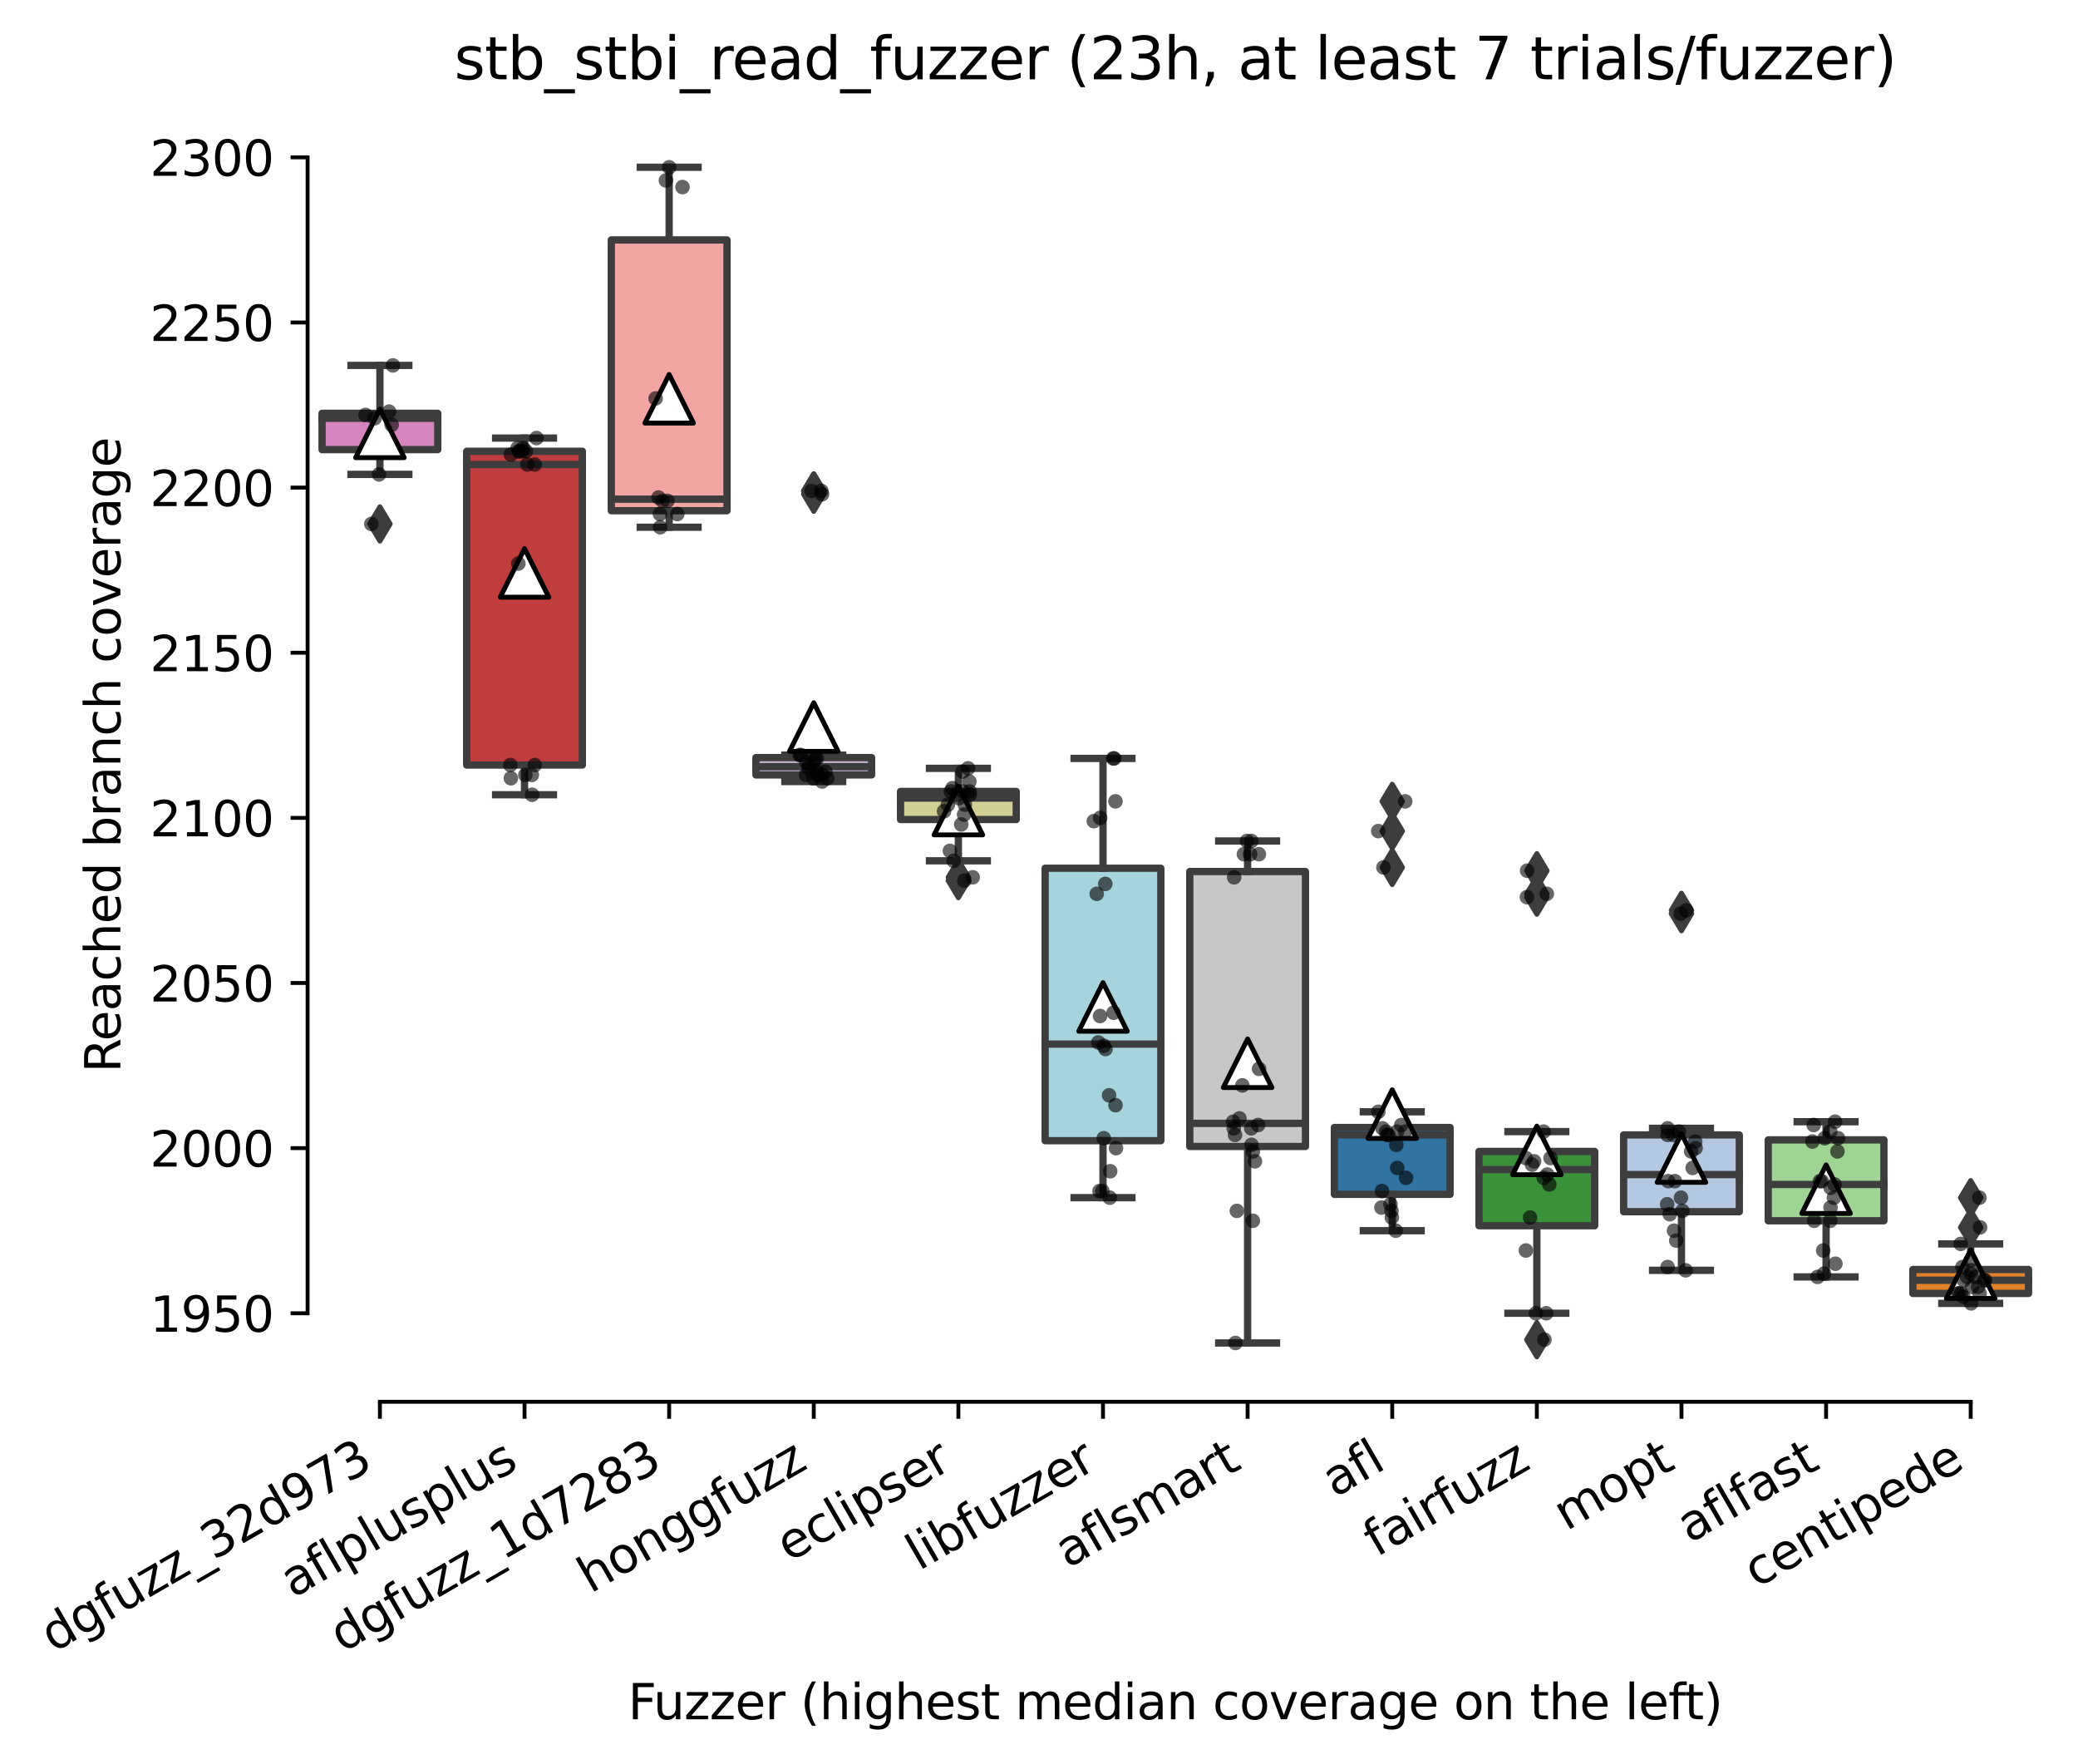 <?xml version="1.0" encoding="utf-8" standalone="no"?>
<!DOCTYPE svg PUBLIC "-//W3C//DTD SVG 1.1//EN"
  "http://www.w3.org/Graphics/SVG/1.1/DTD/svg11.dtd">
<svg xmlns:xlink="http://www.w3.org/1999/xlink" width="427.62pt" height="363.037pt" viewBox="0 0 427.62 363.037" xmlns="http://www.w3.org/2000/svg" version="1.1">
 <defs>
  <style type="text/css">*{stroke-linejoin: round; stroke-linecap: butt}</style>
 </defs>
 <g id="figure_1">
  <g id="patch_1">
   <path d="M 0 363.037 
L 427.62 363.037 
L 427.62 -0 
L 0 -0 
z
" style="fill: #ffffff"/>
  </g>
  <g id="axes_1">
   <g id="patch_2">
    <path d="M 63.3 288.43 
L 420.42 288.43 
L 420.42 22.318 
L 63.3 22.318 
z
" style="fill: #ffffff"/>
   </g>
   <g id="patch_3">
    <path d="M 66.276 92.516 
L 90.084 92.516 
L 90.084 85.041 
L 66.276 85.041 
L 66.276 92.516 
z
" clip-path="url(#pe19d1bc8ac)" style="fill: #d684bd; stroke: #3d3d3d; stroke-width: 1.5; stroke-linejoin: miter"/>
   </g>
   <g id="patch_4">
    <path d="M 96.036 157.413 
L 119.844 157.413 
L 119.844 92.855 
L 96.036 92.855 
L 96.036 157.413 
z
" clip-path="url(#pe19d1bc8ac)" style="fill: #c03d3e; stroke: #3d3d3d; stroke-width: 1.5; stroke-linejoin: miter"/>
   </g>
   <g id="patch_5">
    <path d="M 125.796 105.087 
L 149.604 105.087 
L 149.604 49.364 
L 125.796 49.364 
L 125.796 105.087 
z
" clip-path="url(#pe19d1bc8ac)" style="fill: #f2a5a3; stroke: #3d3d3d; stroke-width: 1.5; stroke-linejoin: miter"/>
   </g>
   <g id="patch_6">
    <path d="M 155.556 159.451 
L 179.364 159.451 
L 179.364 155.884 
L 155.556 155.884 
L 155.556 159.451 
z
" clip-path="url(#pe19d1bc8ac)" style="fill: #c4b5d0; stroke: #3d3d3d; stroke-width: 1.5; stroke-linejoin: miter"/>
   </g>
   <g id="patch_7">
    <path d="M 185.316 168.625 
L 209.124 168.625 
L 209.124 162.849 
L 185.316 162.849 
L 185.316 168.625 
z
" clip-path="url(#pe19d1bc8ac)" style="fill: #d1d197; stroke: #3d3d3d; stroke-width: 1.5; stroke-linejoin: miter"/>
   </g>
   <g id="patch_8">
    <path d="M 215.076 234.712 
L 238.884 234.712 
L 238.884 178.649 
L 215.076 178.649 
L 215.076 234.712 
z
" clip-path="url(#pe19d1bc8ac)" style="fill: #a7d4dc; stroke: #3d3d3d; stroke-width: 1.5; stroke-linejoin: miter"/>
   </g>
   <g id="patch_9">
    <path d="M 244.836 235.901 
L 268.644 235.901 
L 268.644 179.328 
L 244.836 179.328 
L 244.836 235.901 
z
" clip-path="url(#pe19d1bc8ac)" style="fill: #c7c7c7; stroke: #3d3d3d; stroke-width: 1.5; stroke-linejoin: miter"/>
   </g>
   <g id="patch_10">
    <path d="M 274.596 245.754 
L 298.404 245.754 
L 298.404 231.993 
L 274.596 231.993 
L 274.596 245.754 
z
" clip-path="url(#pe19d1bc8ac)" style="fill: #3274a1; stroke: #3d3d3d; stroke-width: 1.5; stroke-linejoin: miter"/>
   </g>
   <g id="patch_11">
    <path d="M 304.356 252.21 
L 328.164 252.21 
L 328.164 236.92 
L 304.356 236.92 
L 304.356 252.21 
z
" clip-path="url(#pe19d1bc8ac)" style="fill: #3a923a; stroke: #3d3d3d; stroke-width: 1.5; stroke-linejoin: miter"/>
   </g>
   <g id="patch_12">
    <path d="M 334.116 249.322 
L 357.924 249.322 
L 357.924 233.522 
L 334.116 233.522 
L 334.116 249.322 
z
" clip-path="url(#pe19d1bc8ac)" style="fill: #b5c8e1; stroke: #3d3d3d; stroke-width: 1.5; stroke-linejoin: miter"/>
   </g>
   <g id="patch_13">
    <path d="M 363.876 251.191 
L 387.684 251.191 
L 387.684 234.542 
L 363.876 234.542 
L 363.876 251.191 
z
" clip-path="url(#pe19d1bc8ac)" style="fill: #9fd495; stroke: #3d3d3d; stroke-width: 1.5; stroke-linejoin: miter"/>
   </g>
   <g id="patch_14">
    <path d="M 393.636 266.141 
L 417.444 266.141 
L 417.444 261.214 
L 393.636 261.214 
L 393.636 266.141 
z
" clip-path="url(#pe19d1bc8ac)" style="fill: #e1812c; stroke: #3d3d3d; stroke-width: 1.5; stroke-linejoin: miter"/>
   </g>
   <g id="matplotlib.axis_1">
    <g id="xtick_1">
     <g id="line2d_1">
      <defs>
       <path id="m9c2d64f406" d="M 0 0 
L 0 3.5 
" style="stroke: #000000; stroke-width: 0.8"/>
      </defs>
      <g>
       <use xlink:href="#m9c2d64f406" x="78.18" y="288.43" style="stroke: #000000; stroke-width: 0.8"/>
      </g>
     </g>
     <g id="text_1">
      <!-- dgfuzz_32d973 -->
      <g transform="translate(10.999 340.117) rotate(-30) scale(0.1 -0.1)">
       <defs>
        <path id="DejaVuSans-64" d="M 2906 2969 
L 2906 4863 
L 3481 4863 
L 3481 0 
L 2906 0 
L 2906 525 
Q 2725 213 2448 61 
Q 2172 -91 1784 -91 
Q 1150 -91 751 415 
Q 353 922 353 1747 
Q 353 2572 751 3078 
Q 1150 3584 1784 3584 
Q 2172 3584 2448 3432 
Q 2725 3281 2906 2969 
z
M 947 1747 
Q 947 1113 1208 752 
Q 1469 391 1925 391 
Q 2381 391 2643 752 
Q 2906 1113 2906 1747 
Q 2906 2381 2643 2742 
Q 2381 3103 1925 3103 
Q 1469 3103 1208 2742 
Q 947 2381 947 1747 
z
" transform="scale(0.016)"/>
        <path id="DejaVuSans-67" d="M 2906 1791 
Q 2906 2416 2648 2759 
Q 2391 3103 1925 3103 
Q 1463 3103 1205 2759 
Q 947 2416 947 1791 
Q 947 1169 1205 825 
Q 1463 481 1925 481 
Q 2391 481 2648 825 
Q 2906 1169 2906 1791 
z
M 3481 434 
Q 3481 -459 3084 -895 
Q 2688 -1331 1869 -1331 
Q 1566 -1331 1297 -1286 
Q 1028 -1241 775 -1147 
L 775 -588 
Q 1028 -725 1275 -790 
Q 1522 -856 1778 -856 
Q 2344 -856 2625 -561 
Q 2906 -266 2906 331 
L 2906 616 
Q 2728 306 2450 153 
Q 2172 0 1784 0 
Q 1141 0 747 490 
Q 353 981 353 1791 
Q 353 2603 747 3093 
Q 1141 3584 1784 3584 
Q 2172 3584 2450 3431 
Q 2728 3278 2906 2969 
L 2906 3500 
L 3481 3500 
L 3481 434 
z
" transform="scale(0.016)"/>
        <path id="DejaVuSans-66" d="M 2375 4863 
L 2375 4384 
L 1825 4384 
Q 1516 4384 1395 4259 
Q 1275 4134 1275 3809 
L 1275 3500 
L 2222 3500 
L 2222 3053 
L 1275 3053 
L 1275 0 
L 697 0 
L 697 3053 
L 147 3053 
L 147 3500 
L 697 3500 
L 697 3744 
Q 697 4328 969 4595 
Q 1241 4863 1831 4863 
L 2375 4863 
z
" transform="scale(0.016)"/>
        <path id="DejaVuSans-75" d="M 544 1381 
L 544 3500 
L 1119 3500 
L 1119 1403 
Q 1119 906 1312 657 
Q 1506 409 1894 409 
Q 2359 409 2629 706 
Q 2900 1003 2900 1516 
L 2900 3500 
L 3475 3500 
L 3475 0 
L 2900 0 
L 2900 538 
Q 2691 219 2414 64 
Q 2138 -91 1772 -91 
Q 1169 -91 856 284 
Q 544 659 544 1381 
z
M 1991 3584 
L 1991 3584 
z
" transform="scale(0.016)"/>
        <path id="DejaVuSans-7a" d="M 353 3500 
L 3084 3500 
L 3084 2975 
L 922 459 
L 3084 459 
L 3084 0 
L 275 0 
L 275 525 
L 2438 3041 
L 353 3041 
L 353 3500 
z
" transform="scale(0.016)"/>
        <path id="DejaVuSans-5f" d="M 3263 -1063 
L 3263 -1509 
L -63 -1509 
L -63 -1063 
L 3263 -1063 
z
" transform="scale(0.016)"/>
        <path id="DejaVuSans-33" d="M 2597 2516 
Q 3050 2419 3304 2112 
Q 3559 1806 3559 1356 
Q 3559 666 3084 287 
Q 2609 -91 1734 -91 
Q 1441 -91 1130 -33 
Q 819 25 488 141 
L 488 750 
Q 750 597 1062 519 
Q 1375 441 1716 441 
Q 2309 441 2620 675 
Q 2931 909 2931 1356 
Q 2931 1769 2642 2001 
Q 2353 2234 1838 2234 
L 1294 2234 
L 1294 2753 
L 1863 2753 
Q 2328 2753 2575 2939 
Q 2822 3125 2822 3475 
Q 2822 3834 2567 4026 
Q 2313 4219 1838 4219 
Q 1578 4219 1281 4162 
Q 984 4106 628 3988 
L 628 4550 
Q 988 4650 1302 4700 
Q 1616 4750 1894 4750 
Q 2613 4750 3031 4423 
Q 3450 4097 3450 3541 
Q 3450 3153 3228 2886 
Q 3006 2619 2597 2516 
z
" transform="scale(0.016)"/>
        <path id="DejaVuSans-32" d="M 1228 531 
L 3431 531 
L 3431 0 
L 469 0 
L 469 531 
Q 828 903 1448 1529 
Q 2069 2156 2228 2338 
Q 2531 2678 2651 2914 
Q 2772 3150 2772 3378 
Q 2772 3750 2511 3984 
Q 2250 4219 1831 4219 
Q 1534 4219 1204 4116 
Q 875 4013 500 3803 
L 500 4441 
Q 881 4594 1212 4672 
Q 1544 4750 1819 4750 
Q 2544 4750 2975 4387 
Q 3406 4025 3406 3419 
Q 3406 3131 3298 2873 
Q 3191 2616 2906 2266 
Q 2828 2175 2409 1742 
Q 1991 1309 1228 531 
z
" transform="scale(0.016)"/>
        <path id="DejaVuSans-39" d="M 703 97 
L 703 672 
Q 941 559 1184 500 
Q 1428 441 1663 441 
Q 2288 441 2617 861 
Q 2947 1281 2994 2138 
Q 2813 1869 2534 1725 
Q 2256 1581 1919 1581 
Q 1219 1581 811 2004 
Q 403 2428 403 3163 
Q 403 3881 828 4315 
Q 1253 4750 1959 4750 
Q 2769 4750 3195 4129 
Q 3622 3509 3622 2328 
Q 3622 1225 3098 567 
Q 2575 -91 1691 -91 
Q 1453 -91 1209 -44 
Q 966 3 703 97 
z
M 1959 2075 
Q 2384 2075 2632 2365 
Q 2881 2656 2881 3163 
Q 2881 3666 2632 3958 
Q 2384 4250 1959 4250 
Q 1534 4250 1286 3958 
Q 1038 3666 1038 3163 
Q 1038 2656 1286 2365 
Q 1534 2075 1959 2075 
z
" transform="scale(0.016)"/>
        <path id="DejaVuSans-37" d="M 525 4666 
L 3525 4666 
L 3525 4397 
L 1831 0 
L 1172 0 
L 2766 4134 
L 525 4134 
L 525 4666 
z
" transform="scale(0.016)"/>
       </defs>
       <use xlink:href="#DejaVuSans-64"/>
       <use xlink:href="#DejaVuSans-67" x="63.477"/>
       <use xlink:href="#DejaVuSans-66" x="126.953"/>
       <use xlink:href="#DejaVuSans-75" x="162.158"/>
       <use xlink:href="#DejaVuSans-7a" x="225.537"/>
       <use xlink:href="#DejaVuSans-7a" x="278.027"/>
       <use xlink:href="#DejaVuSans-5f" x="330.518"/>
       <use xlink:href="#DejaVuSans-33" x="380.518"/>
       <use xlink:href="#DejaVuSans-32" x="444.141"/>
       <use xlink:href="#DejaVuSans-64" x="507.764"/>
       <use xlink:href="#DejaVuSans-39" x="571.24"/>
       <use xlink:href="#DejaVuSans-37" x="634.863"/>
       <use xlink:href="#DejaVuSans-33" x="698.486"/>
      </g>
     </g>
    </g>
    <g id="xtick_2">
     <g id="line2d_2">
      <g>
       <use xlink:href="#m9c2d64f406" x="107.94" y="288.43" style="stroke: #000000; stroke-width: 0.8"/>
      </g>
     </g>
     <g id="text_2">
      <!-- aflplusplus -->
      <g transform="translate(60.331 328.897) rotate(-30) scale(0.1 -0.1)">
       <defs>
        <path id="DejaVuSans-61" d="M 2194 1759 
Q 1497 1759 1228 1600 
Q 959 1441 959 1056 
Q 959 750 1161 570 
Q 1363 391 1709 391 
Q 2188 391 2477 730 
Q 2766 1069 2766 1631 
L 2766 1759 
L 2194 1759 
z
M 3341 1997 
L 3341 0 
L 2766 0 
L 2766 531 
Q 2569 213 2275 61 
Q 1981 -91 1556 -91 
Q 1019 -91 701 211 
Q 384 513 384 1019 
Q 384 1609 779 1909 
Q 1175 2209 1959 2209 
L 2766 2209 
L 2766 2266 
Q 2766 2663 2505 2880 
Q 2244 3097 1772 3097 
Q 1472 3097 1187 3025 
Q 903 2953 641 2809 
L 641 3341 
Q 956 3463 1253 3523 
Q 1550 3584 1831 3584 
Q 2591 3584 2966 3190 
Q 3341 2797 3341 1997 
z
" transform="scale(0.016)"/>
        <path id="DejaVuSans-6c" d="M 603 4863 
L 1178 4863 
L 1178 0 
L 603 0 
L 603 4863 
z
" transform="scale(0.016)"/>
        <path id="DejaVuSans-70" d="M 1159 525 
L 1159 -1331 
L 581 -1331 
L 581 3500 
L 1159 3500 
L 1159 2969 
Q 1341 3281 1617 3432 
Q 1894 3584 2278 3584 
Q 2916 3584 3314 3078 
Q 3713 2572 3713 1747 
Q 3713 922 3314 415 
Q 2916 -91 2278 -91 
Q 1894 -91 1617 61 
Q 1341 213 1159 525 
z
M 3116 1747 
Q 3116 2381 2855 2742 
Q 2594 3103 2138 3103 
Q 1681 3103 1420 2742 
Q 1159 2381 1159 1747 
Q 1159 1113 1420 752 
Q 1681 391 2138 391 
Q 2594 391 2855 752 
Q 3116 1113 3116 1747 
z
" transform="scale(0.016)"/>
        <path id="DejaVuSans-73" d="M 2834 3397 
L 2834 2853 
Q 2591 2978 2328 3040 
Q 2066 3103 1784 3103 
Q 1356 3103 1142 2972 
Q 928 2841 928 2578 
Q 928 2378 1081 2264 
Q 1234 2150 1697 2047 
L 1894 2003 
Q 2506 1872 2764 1633 
Q 3022 1394 3022 966 
Q 3022 478 2636 193 
Q 2250 -91 1575 -91 
Q 1294 -91 989 -36 
Q 684 19 347 128 
L 347 722 
Q 666 556 975 473 
Q 1284 391 1588 391 
Q 1994 391 2212 530 
Q 2431 669 2431 922 
Q 2431 1156 2273 1281 
Q 2116 1406 1581 1522 
L 1381 1569 
Q 847 1681 609 1914 
Q 372 2147 372 2553 
Q 372 3047 722 3315 
Q 1072 3584 1716 3584 
Q 2034 3584 2315 3537 
Q 2597 3491 2834 3397 
z
" transform="scale(0.016)"/>
       </defs>
       <use xlink:href="#DejaVuSans-61"/>
       <use xlink:href="#DejaVuSans-66" x="61.279"/>
       <use xlink:href="#DejaVuSans-6c" x="96.484"/>
       <use xlink:href="#DejaVuSans-70" x="124.268"/>
       <use xlink:href="#DejaVuSans-6c" x="187.744"/>
       <use xlink:href="#DejaVuSans-75" x="215.527"/>
       <use xlink:href="#DejaVuSans-73" x="278.906"/>
       <use xlink:href="#DejaVuSans-70" x="331.006"/>
       <use xlink:href="#DejaVuSans-6c" x="394.482"/>
       <use xlink:href="#DejaVuSans-75" x="422.266"/>
       <use xlink:href="#DejaVuSans-73" x="485.645"/>
      </g>
     </g>
    </g>
    <g id="xtick_3">
     <g id="line2d_3">
      <g>
       <use xlink:href="#m9c2d64f406" x="137.7" y="288.43" style="stroke: #000000; stroke-width: 0.8"/>
      </g>
     </g>
     <g id="text_3">
      <!-- dgfuzz_1d7283 -->
      <g transform="translate(70.519 340.117) rotate(-30) scale(0.1 -0.1)">
       <defs>
        <path id="DejaVuSans-31" d="M 794 531 
L 1825 531 
L 1825 4091 
L 703 3866 
L 703 4441 
L 1819 4666 
L 2450 4666 
L 2450 531 
L 3481 531 
L 3481 0 
L 794 0 
L 794 531 
z
" transform="scale(0.016)"/>
        <path id="DejaVuSans-38" d="M 2034 2216 
Q 1584 2216 1326 1975 
Q 1069 1734 1069 1313 
Q 1069 891 1326 650 
Q 1584 409 2034 409 
Q 2484 409 2743 651 
Q 3003 894 3003 1313 
Q 3003 1734 2745 1975 
Q 2488 2216 2034 2216 
z
M 1403 2484 
Q 997 2584 770 2862 
Q 544 3141 544 3541 
Q 544 4100 942 4425 
Q 1341 4750 2034 4750 
Q 2731 4750 3128 4425 
Q 3525 4100 3525 3541 
Q 3525 3141 3298 2862 
Q 3072 2584 2669 2484 
Q 3125 2378 3379 2068 
Q 3634 1759 3634 1313 
Q 3634 634 3220 271 
Q 2806 -91 2034 -91 
Q 1263 -91 848 271 
Q 434 634 434 1313 
Q 434 1759 690 2068 
Q 947 2378 1403 2484 
z
M 1172 3481 
Q 1172 3119 1398 2916 
Q 1625 2713 2034 2713 
Q 2441 2713 2670 2916 
Q 2900 3119 2900 3481 
Q 2900 3844 2670 4047 
Q 2441 4250 2034 4250 
Q 1625 4250 1398 4047 
Q 1172 3844 1172 3481 
z
" transform="scale(0.016)"/>
       </defs>
       <use xlink:href="#DejaVuSans-64"/>
       <use xlink:href="#DejaVuSans-67" x="63.477"/>
       <use xlink:href="#DejaVuSans-66" x="126.953"/>
       <use xlink:href="#DejaVuSans-75" x="162.158"/>
       <use xlink:href="#DejaVuSans-7a" x="225.537"/>
       <use xlink:href="#DejaVuSans-7a" x="278.027"/>
       <use xlink:href="#DejaVuSans-5f" x="330.518"/>
       <use xlink:href="#DejaVuSans-31" x="380.518"/>
       <use xlink:href="#DejaVuSans-64" x="444.141"/>
       <use xlink:href="#DejaVuSans-37" x="507.617"/>
       <use xlink:href="#DejaVuSans-32" x="571.24"/>
       <use xlink:href="#DejaVuSans-38" x="634.863"/>
       <use xlink:href="#DejaVuSans-33" x="698.486"/>
      </g>
     </g>
    </g>
    <g id="xtick_4">
     <g id="line2d_4">
      <g>
       <use xlink:href="#m9c2d64f406" x="167.46" y="288.43" style="stroke: #000000; stroke-width: 0.8"/>
      </g>
     </g>
     <g id="text_4">
      <!-- honggfuzz -->
      <g transform="translate(121.521 327.933) rotate(-30) scale(0.1 -0.1)">
       <defs>
        <path id="DejaVuSans-68" d="M 3513 2113 
L 3513 0 
L 2938 0 
L 2938 2094 
Q 2938 2591 2744 2837 
Q 2550 3084 2163 3084 
Q 1697 3084 1428 2787 
Q 1159 2491 1159 1978 
L 1159 0 
L 581 0 
L 581 4863 
L 1159 4863 
L 1159 2956 
Q 1366 3272 1645 3428 
Q 1925 3584 2291 3584 
Q 2894 3584 3203 3211 
Q 3513 2838 3513 2113 
z
" transform="scale(0.016)"/>
        <path id="DejaVuSans-6f" d="M 1959 3097 
Q 1497 3097 1228 2736 
Q 959 2375 959 1747 
Q 959 1119 1226 758 
Q 1494 397 1959 397 
Q 2419 397 2687 759 
Q 2956 1122 2956 1747 
Q 2956 2369 2687 2733 
Q 2419 3097 1959 3097 
z
M 1959 3584 
Q 2709 3584 3137 3096 
Q 3566 2609 3566 1747 
Q 3566 888 3137 398 
Q 2709 -91 1959 -91 
Q 1206 -91 779 398 
Q 353 888 353 1747 
Q 353 2609 779 3096 
Q 1206 3584 1959 3584 
z
" transform="scale(0.016)"/>
        <path id="DejaVuSans-6e" d="M 3513 2113 
L 3513 0 
L 2938 0 
L 2938 2094 
Q 2938 2591 2744 2837 
Q 2550 3084 2163 3084 
Q 1697 3084 1428 2787 
Q 1159 2491 1159 1978 
L 1159 0 
L 581 0 
L 581 3500 
L 1159 3500 
L 1159 2956 
Q 1366 3272 1645 3428 
Q 1925 3584 2291 3584 
Q 2894 3584 3203 3211 
Q 3513 2838 3513 2113 
z
" transform="scale(0.016)"/>
       </defs>
       <use xlink:href="#DejaVuSans-68"/>
       <use xlink:href="#DejaVuSans-6f" x="63.379"/>
       <use xlink:href="#DejaVuSans-6e" x="124.561"/>
       <use xlink:href="#DejaVuSans-67" x="187.939"/>
       <use xlink:href="#DejaVuSans-67" x="251.416"/>
       <use xlink:href="#DejaVuSans-66" x="314.893"/>
       <use xlink:href="#DejaVuSans-75" x="350.098"/>
       <use xlink:href="#DejaVuSans-7a" x="413.477"/>
       <use xlink:href="#DejaVuSans-7a" x="465.967"/>
      </g>
     </g>
    </g>
    <g id="xtick_5">
     <g id="line2d_5">
      <g>
       <use xlink:href="#m9c2d64f406" x="197.22" y="288.43" style="stroke: #000000; stroke-width: 0.8"/>
      </g>
     </g>
     <g id="text_5">
      <!-- eclipser -->
      <g transform="translate(162.38 321.525) rotate(-30) scale(0.1 -0.1)">
       <defs>
        <path id="DejaVuSans-65" d="M 3597 1894 
L 3597 1613 
L 953 1613 
Q 991 1019 1311 708 
Q 1631 397 2203 397 
Q 2534 397 2845 478 
Q 3156 559 3463 722 
L 3463 178 
Q 3153 47 2828 -22 
Q 2503 -91 2169 -91 
Q 1331 -91 842 396 
Q 353 884 353 1716 
Q 353 2575 817 3079 
Q 1281 3584 2069 3584 
Q 2775 3584 3186 3129 
Q 3597 2675 3597 1894 
z
M 3022 2063 
Q 3016 2534 2758 2815 
Q 2500 3097 2075 3097 
Q 1594 3097 1305 2825 
Q 1016 2553 972 2059 
L 3022 2063 
z
" transform="scale(0.016)"/>
        <path id="DejaVuSans-63" d="M 3122 3366 
L 3122 2828 
Q 2878 2963 2633 3030 
Q 2388 3097 2138 3097 
Q 1578 3097 1268 2742 
Q 959 2388 959 1747 
Q 959 1106 1268 751 
Q 1578 397 2138 397 
Q 2388 397 2633 464 
Q 2878 531 3122 666 
L 3122 134 
Q 2881 22 2623 -34 
Q 2366 -91 2075 -91 
Q 1284 -91 818 406 
Q 353 903 353 1747 
Q 353 2603 823 3093 
Q 1294 3584 2113 3584 
Q 2378 3584 2631 3529 
Q 2884 3475 3122 3366 
z
" transform="scale(0.016)"/>
        <path id="DejaVuSans-69" d="M 603 3500 
L 1178 3500 
L 1178 0 
L 603 0 
L 603 3500 
z
M 603 4863 
L 1178 4863 
L 1178 4134 
L 603 4134 
L 603 4863 
z
" transform="scale(0.016)"/>
        <path id="DejaVuSans-72" d="M 2631 2963 
Q 2534 3019 2420 3045 
Q 2306 3072 2169 3072 
Q 1681 3072 1420 2755 
Q 1159 2438 1159 1844 
L 1159 0 
L 581 0 
L 581 3500 
L 1159 3500 
L 1159 2956 
Q 1341 3275 1631 3429 
Q 1922 3584 2338 3584 
Q 2397 3584 2469 3576 
Q 2541 3569 2628 3553 
L 2631 2963 
z
" transform="scale(0.016)"/>
       </defs>
       <use xlink:href="#DejaVuSans-65"/>
       <use xlink:href="#DejaVuSans-63" x="61.523"/>
       <use xlink:href="#DejaVuSans-6c" x="116.504"/>
       <use xlink:href="#DejaVuSans-69" x="144.287"/>
       <use xlink:href="#DejaVuSans-70" x="172.07"/>
       <use xlink:href="#DejaVuSans-73" x="235.547"/>
       <use xlink:href="#DejaVuSans-65" x="287.646"/>
       <use xlink:href="#DejaVuSans-72" x="349.17"/>
      </g>
     </g>
    </g>
    <g id="xtick_6">
     <g id="line2d_6">
      <g>
       <use xlink:href="#m9c2d64f406" x="226.98" y="288.43" style="stroke: #000000; stroke-width: 0.8"/>
      </g>
     </g>
     <g id="text_6">
      <!-- libfuzzer -->
      <g transform="translate(189.114 323.272) rotate(-30) scale(0.1 -0.1)">
       <defs>
        <path id="DejaVuSans-62" d="M 3116 1747 
Q 3116 2381 2855 2742 
Q 2594 3103 2138 3103 
Q 1681 3103 1420 2742 
Q 1159 2381 1159 1747 
Q 1159 1113 1420 752 
Q 1681 391 2138 391 
Q 2594 391 2855 752 
Q 3116 1113 3116 1747 
z
M 1159 2969 
Q 1341 3281 1617 3432 
Q 1894 3584 2278 3584 
Q 2916 3584 3314 3078 
Q 3713 2572 3713 1747 
Q 3713 922 3314 415 
Q 2916 -91 2278 -91 
Q 1894 -91 1617 61 
Q 1341 213 1159 525 
L 1159 0 
L 581 0 
L 581 4863 
L 1159 4863 
L 1159 2969 
z
" transform="scale(0.016)"/>
       </defs>
       <use xlink:href="#DejaVuSans-6c"/>
       <use xlink:href="#DejaVuSans-69" x="27.783"/>
       <use xlink:href="#DejaVuSans-62" x="55.566"/>
       <use xlink:href="#DejaVuSans-66" x="119.043"/>
       <use xlink:href="#DejaVuSans-75" x="154.248"/>
       <use xlink:href="#DejaVuSans-7a" x="217.627"/>
       <use xlink:href="#DejaVuSans-7a" x="270.117"/>
       <use xlink:href="#DejaVuSans-65" x="322.607"/>
       <use xlink:href="#DejaVuSans-72" x="384.131"/>
      </g>
     </g>
    </g>
    <g id="xtick_7">
     <g id="line2d_7">
      <g>
       <use xlink:href="#m9c2d64f406" x="256.74" y="288.43" style="stroke: #000000; stroke-width: 0.8"/>
      </g>
     </g>
     <g id="text_7">
      <!-- aflsmart -->
      <g transform="translate(219.729 322.779) rotate(-30) scale(0.1 -0.1)">
       <defs>
        <path id="DejaVuSans-6d" d="M 3328 2828 
Q 3544 3216 3844 3400 
Q 4144 3584 4550 3584 
Q 5097 3584 5394 3201 
Q 5691 2819 5691 2113 
L 5691 0 
L 5113 0 
L 5113 2094 
Q 5113 2597 4934 2840 
Q 4756 3084 4391 3084 
Q 3944 3084 3684 2787 
Q 3425 2491 3425 1978 
L 3425 0 
L 2847 0 
L 2847 2094 
Q 2847 2600 2669 2842 
Q 2491 3084 2119 3084 
Q 1678 3084 1418 2786 
Q 1159 2488 1159 1978 
L 1159 0 
L 581 0 
L 581 3500 
L 1159 3500 
L 1159 2956 
Q 1356 3278 1631 3431 
Q 1906 3584 2284 3584 
Q 2666 3584 2933 3390 
Q 3200 3197 3328 2828 
z
" transform="scale(0.016)"/>
        <path id="DejaVuSans-74" d="M 1172 4494 
L 1172 3500 
L 2356 3500 
L 2356 3053 
L 1172 3053 
L 1172 1153 
Q 1172 725 1289 603 
Q 1406 481 1766 481 
L 2356 481 
L 2356 0 
L 1766 0 
Q 1100 0 847 248 
Q 594 497 594 1153 
L 594 3053 
L 172 3053 
L 172 3500 
L 594 3500 
L 594 4494 
L 1172 4494 
z
" transform="scale(0.016)"/>
       </defs>
       <use xlink:href="#DejaVuSans-61"/>
       <use xlink:href="#DejaVuSans-66" x="61.279"/>
       <use xlink:href="#DejaVuSans-6c" x="96.484"/>
       <use xlink:href="#DejaVuSans-73" x="124.268"/>
       <use xlink:href="#DejaVuSans-6d" x="176.367"/>
       <use xlink:href="#DejaVuSans-61" x="273.779"/>
       <use xlink:href="#DejaVuSans-72" x="335.059"/>
       <use xlink:href="#DejaVuSans-74" x="376.172"/>
      </g>
     </g>
    </g>
    <g id="xtick_8">
     <g id="line2d_8">
      <g>
       <use xlink:href="#m9c2d64f406" x="286.5" y="288.43" style="stroke: #000000; stroke-width: 0.8"/>
      </g>
     </g>
     <g id="text_8">
      <!-- afl -->
      <g transform="translate(274.699 308.224) rotate(-30) scale(0.1 -0.1)">
       <use xlink:href="#DejaVuSans-61"/>
       <use xlink:href="#DejaVuSans-66" x="61.279"/>
       <use xlink:href="#DejaVuSans-6c" x="96.484"/>
      </g>
     </g>
    </g>
    <g id="xtick_9">
     <g id="line2d_9">
      <g>
       <use xlink:href="#m9c2d64f406" x="316.26" y="288.43" style="stroke: #000000; stroke-width: 0.8"/>
      </g>
     </g>
     <g id="text_9">
      <!-- fairfuzz -->
      <g transform="translate(283.271 320.457) rotate(-30) scale(0.1 -0.1)">
       <use xlink:href="#DejaVuSans-66"/>
       <use xlink:href="#DejaVuSans-61" x="35.205"/>
       <use xlink:href="#DejaVuSans-69" x="96.484"/>
       <use xlink:href="#DejaVuSans-72" x="124.268"/>
       <use xlink:href="#DejaVuSans-66" x="165.381"/>
       <use xlink:href="#DejaVuSans-75" x="200.586"/>
       <use xlink:href="#DejaVuSans-7a" x="263.965"/>
       <use xlink:href="#DejaVuSans-7a" x="316.455"/>
      </g>
     </g>
    </g>
    <g id="xtick_10">
     <g id="line2d_10">
      <g>
       <use xlink:href="#m9c2d64f406" x="346.02" y="288.43" style="stroke: #000000; stroke-width: 0.8"/>
      </g>
     </g>
     <g id="text_10">
      <!-- mopt -->
      <g transform="translate(322.353 315.075) rotate(-30) scale(0.1 -0.1)">
       <use xlink:href="#DejaVuSans-6d"/>
       <use xlink:href="#DejaVuSans-6f" x="97.412"/>
       <use xlink:href="#DejaVuSans-70" x="158.594"/>
       <use xlink:href="#DejaVuSans-74" x="222.07"/>
      </g>
     </g>
    </g>
    <g id="xtick_11">
     <g id="line2d_11">
      <g>
       <use xlink:href="#m9c2d64f406" x="375.78" y="288.43" style="stroke: #000000; stroke-width: 0.8"/>
      </g>
     </g>
     <g id="text_11">
      <!-- aflfast -->
      <g transform="translate(347.716 317.613) rotate(-30) scale(0.1 -0.1)">
       <use xlink:href="#DejaVuSans-61"/>
       <use xlink:href="#DejaVuSans-66" x="61.279"/>
       <use xlink:href="#DejaVuSans-6c" x="96.484"/>
       <use xlink:href="#DejaVuSans-66" x="124.268"/>
       <use xlink:href="#DejaVuSans-61" x="159.473"/>
       <use xlink:href="#DejaVuSans-73" x="220.752"/>
       <use xlink:href="#DejaVuSans-74" x="272.852"/>
      </g>
     </g>
    </g>
    <g id="xtick_12">
     <g id="line2d_12">
      <g>
       <use xlink:href="#m9c2d64f406" x="405.54" y="288.43" style="stroke: #000000; stroke-width: 0.8"/>
      </g>
     </g>
     <g id="text_12">
      <!-- centipede -->
      <g transform="translate(361.467 326.856) rotate(-30) scale(0.1 -0.1)">
       <use xlink:href="#DejaVuSans-63"/>
       <use xlink:href="#DejaVuSans-65" x="54.98"/>
       <use xlink:href="#DejaVuSans-6e" x="116.504"/>
       <use xlink:href="#DejaVuSans-74" x="179.883"/>
       <use xlink:href="#DejaVuSans-69" x="219.092"/>
       <use xlink:href="#DejaVuSans-70" x="246.875"/>
       <use xlink:href="#DejaVuSans-65" x="310.352"/>
       <use xlink:href="#DejaVuSans-64" x="371.875"/>
       <use xlink:href="#DejaVuSans-65" x="435.352"/>
      </g>
     </g>
    </g>
    <g id="text_13">
     <!-- Fuzzer (highest median coverage on the left) -->
     <g transform="translate(129.242 353.757) scale(0.1 -0.1)">
      <defs>
       <path id="DejaVuSans-46" d="M 628 4666 
L 3309 4666 
L 3309 4134 
L 1259 4134 
L 1259 2759 
L 3109 2759 
L 3109 2228 
L 1259 2228 
L 1259 0 
L 628 0 
L 628 4666 
z
" transform="scale(0.016)"/>
       <path id="DejaVuSans-20" transform="scale(0.016)"/>
       <path id="DejaVuSans-28" d="M 1984 4856 
Q 1566 4138 1362 3434 
Q 1159 2731 1159 2009 
Q 1159 1288 1364 580 
Q 1569 -128 1984 -844 
L 1484 -844 
Q 1016 -109 783 600 
Q 550 1309 550 2009 
Q 550 2706 781 3412 
Q 1013 4119 1484 4856 
L 1984 4856 
z
" transform="scale(0.016)"/>
       <path id="DejaVuSans-76" d="M 191 3500 
L 800 3500 
L 1894 563 
L 2988 3500 
L 3597 3500 
L 2284 0 
L 1503 0 
L 191 3500 
z
" transform="scale(0.016)"/>
       <path id="DejaVuSans-29" d="M 513 4856 
L 1013 4856 
Q 1481 4119 1714 3412 
Q 1947 2706 1947 2009 
Q 1947 1309 1714 600 
Q 1481 -109 1013 -844 
L 513 -844 
Q 928 -128 1133 580 
Q 1338 1288 1338 2009 
Q 1338 2731 1133 3434 
Q 928 4138 513 4856 
z
" transform="scale(0.016)"/>
      </defs>
      <use xlink:href="#DejaVuSans-46"/>
      <use xlink:href="#DejaVuSans-75" x="52.02"/>
      <use xlink:href="#DejaVuSans-7a" x="115.398"/>
      <use xlink:href="#DejaVuSans-7a" x="167.889"/>
      <use xlink:href="#DejaVuSans-65" x="220.379"/>
      <use xlink:href="#DejaVuSans-72" x="281.902"/>
      <use xlink:href="#DejaVuSans-20" x="323.016"/>
      <use xlink:href="#DejaVuSans-28" x="354.803"/>
      <use xlink:href="#DejaVuSans-68" x="393.816"/>
      <use xlink:href="#DejaVuSans-69" x="457.195"/>
      <use xlink:href="#DejaVuSans-67" x="484.979"/>
      <use xlink:href="#DejaVuSans-68" x="548.455"/>
      <use xlink:href="#DejaVuSans-65" x="611.834"/>
      <use xlink:href="#DejaVuSans-73" x="673.357"/>
      <use xlink:href="#DejaVuSans-74" x="725.457"/>
      <use xlink:href="#DejaVuSans-20" x="764.666"/>
      <use xlink:href="#DejaVuSans-6d" x="796.453"/>
      <use xlink:href="#DejaVuSans-65" x="893.865"/>
      <use xlink:href="#DejaVuSans-64" x="955.389"/>
      <use xlink:href="#DejaVuSans-69" x="1018.865"/>
      <use xlink:href="#DejaVuSans-61" x="1046.648"/>
      <use xlink:href="#DejaVuSans-6e" x="1107.928"/>
      <use xlink:href="#DejaVuSans-20" x="1171.307"/>
      <use xlink:href="#DejaVuSans-63" x="1203.094"/>
      <use xlink:href="#DejaVuSans-6f" x="1258.074"/>
      <use xlink:href="#DejaVuSans-76" x="1319.256"/>
      <use xlink:href="#DejaVuSans-65" x="1378.436"/>
      <use xlink:href="#DejaVuSans-72" x="1439.959"/>
      <use xlink:href="#DejaVuSans-61" x="1481.072"/>
      <use xlink:href="#DejaVuSans-67" x="1542.352"/>
      <use xlink:href="#DejaVuSans-65" x="1605.828"/>
      <use xlink:href="#DejaVuSans-20" x="1667.352"/>
      <use xlink:href="#DejaVuSans-6f" x="1699.139"/>
      <use xlink:href="#DejaVuSans-6e" x="1760.32"/>
      <use xlink:href="#DejaVuSans-20" x="1823.699"/>
      <use xlink:href="#DejaVuSans-74" x="1855.486"/>
      <use xlink:href="#DejaVuSans-68" x="1894.695"/>
      <use xlink:href="#DejaVuSans-65" x="1958.074"/>
      <use xlink:href="#DejaVuSans-20" x="2019.598"/>
      <use xlink:href="#DejaVuSans-6c" x="2051.385"/>
      <use xlink:href="#DejaVuSans-65" x="2079.168"/>
      <use xlink:href="#DejaVuSans-66" x="2140.691"/>
      <use xlink:href="#DejaVuSans-74" x="2174.146"/>
      <use xlink:href="#DejaVuSans-29" x="2213.355"/>
     </g>
    </g>
   </g>
   <g id="matplotlib.axis_2">
    <g id="ytick_1">
     <g id="line2d_13">
      <defs>
       <path id="m9a178509f3" d="M 0 0 
L -3.5 0 
" style="stroke: #000000; stroke-width: 0.8"/>
      </defs>
      <g>
       <use xlink:href="#m9a178509f3" x="63.3" y="270.218" style="stroke: #000000; stroke-width: 0.8"/>
      </g>
     </g>
     <g id="text_14">
      <!-- 1950 -->
      <g transform="translate(30.85 274.017) scale(0.1 -0.1)">
       <defs>
        <path id="DejaVuSans-35" d="M 691 4666 
L 3169 4666 
L 3169 4134 
L 1269 4134 
L 1269 2991 
Q 1406 3038 1543 3061 
Q 1681 3084 1819 3084 
Q 2600 3084 3056 2656 
Q 3513 2228 3513 1497 
Q 3513 744 3044 326 
Q 2575 -91 1722 -91 
Q 1428 -91 1123 -41 
Q 819 9 494 109 
L 494 744 
Q 775 591 1075 516 
Q 1375 441 1709 441 
Q 2250 441 2565 725 
Q 2881 1009 2881 1497 
Q 2881 1984 2565 2268 
Q 2250 2553 1709 2553 
Q 1456 2553 1204 2497 
Q 953 2441 691 2322 
L 691 4666 
z
" transform="scale(0.016)"/>
        <path id="DejaVuSans-30" d="M 2034 4250 
Q 1547 4250 1301 3770 
Q 1056 3291 1056 2328 
Q 1056 1369 1301 889 
Q 1547 409 2034 409 
Q 2525 409 2770 889 
Q 3016 1369 3016 2328 
Q 3016 3291 2770 3770 
Q 2525 4250 2034 4250 
z
M 2034 4750 
Q 2819 4750 3233 4129 
Q 3647 3509 3647 2328 
Q 3647 1150 3233 529 
Q 2819 -91 2034 -91 
Q 1250 -91 836 529 
Q 422 1150 422 2328 
Q 422 3509 836 4129 
Q 1250 4750 2034 4750 
z
" transform="scale(0.016)"/>
       </defs>
       <use xlink:href="#DejaVuSans-31"/>
       <use xlink:href="#DejaVuSans-39" x="63.623"/>
       <use xlink:href="#DejaVuSans-35" x="127.246"/>
       <use xlink:href="#DejaVuSans-30" x="190.869"/>
      </g>
     </g>
    </g>
    <g id="ytick_2">
     <g id="line2d_14">
      <g>
       <use xlink:href="#m9a178509f3" x="63.3" y="236.241" style="stroke: #000000; stroke-width: 0.8"/>
      </g>
     </g>
     <g id="text_15">
      <!-- 2000 -->
      <g transform="translate(30.85 240.04) scale(0.1 -0.1)">
       <use xlink:href="#DejaVuSans-32"/>
       <use xlink:href="#DejaVuSans-30" x="63.623"/>
       <use xlink:href="#DejaVuSans-30" x="127.246"/>
       <use xlink:href="#DejaVuSans-30" x="190.869"/>
      </g>
     </g>
    </g>
    <g id="ytick_3">
     <g id="line2d_15">
      <g>
       <use xlink:href="#m9a178509f3" x="63.3" y="202.263" style="stroke: #000000; stroke-width: 0.8"/>
      </g>
     </g>
     <g id="text_16">
      <!-- 2050 -->
      <g transform="translate(30.85 206.062) scale(0.1 -0.1)">
       <use xlink:href="#DejaVuSans-32"/>
       <use xlink:href="#DejaVuSans-30" x="63.623"/>
       <use xlink:href="#DejaVuSans-35" x="127.246"/>
       <use xlink:href="#DejaVuSans-30" x="190.869"/>
      </g>
     </g>
    </g>
    <g id="ytick_4">
     <g id="line2d_16">
      <g>
       <use xlink:href="#m9a178509f3" x="63.3" y="168.286" style="stroke: #000000; stroke-width: 0.8"/>
      </g>
     </g>
     <g id="text_17">
      <!-- 2100 -->
      <g transform="translate(30.85 172.085) scale(0.1 -0.1)">
       <use xlink:href="#DejaVuSans-32"/>
       <use xlink:href="#DejaVuSans-31" x="63.623"/>
       <use xlink:href="#DejaVuSans-30" x="127.246"/>
       <use xlink:href="#DejaVuSans-30" x="190.869"/>
      </g>
     </g>
    </g>
    <g id="ytick_5">
     <g id="line2d_17">
      <g>
       <use xlink:href="#m9a178509f3" x="63.3" y="134.308" style="stroke: #000000; stroke-width: 0.8"/>
      </g>
     </g>
     <g id="text_18">
      <!-- 2150 -->
      <g transform="translate(30.85 138.107) scale(0.1 -0.1)">
       <use xlink:href="#DejaVuSans-32"/>
       <use xlink:href="#DejaVuSans-31" x="63.623"/>
       <use xlink:href="#DejaVuSans-35" x="127.246"/>
       <use xlink:href="#DejaVuSans-30" x="190.869"/>
      </g>
     </g>
    </g>
    <g id="ytick_6">
     <g id="line2d_18">
      <g>
       <use xlink:href="#m9a178509f3" x="63.3" y="100.331" style="stroke: #000000; stroke-width: 0.8"/>
      </g>
     </g>
     <g id="text_19">
      <!-- 2200 -->
      <g transform="translate(30.85 104.13) scale(0.1 -0.1)">
       <use xlink:href="#DejaVuSans-32"/>
       <use xlink:href="#DejaVuSans-32" x="63.623"/>
       <use xlink:href="#DejaVuSans-30" x="127.246"/>
       <use xlink:href="#DejaVuSans-30" x="190.869"/>
      </g>
     </g>
    </g>
    <g id="ytick_7">
     <g id="line2d_19">
      <g>
       <use xlink:href="#m9a178509f3" x="63.3" y="66.353" style="stroke: #000000; stroke-width: 0.8"/>
      </g>
     </g>
     <g id="text_20">
      <!-- 2250 -->
      <g transform="translate(30.85 70.152) scale(0.1 -0.1)">
       <use xlink:href="#DejaVuSans-32"/>
       <use xlink:href="#DejaVuSans-32" x="63.623"/>
       <use xlink:href="#DejaVuSans-35" x="127.246"/>
       <use xlink:href="#DejaVuSans-30" x="190.869"/>
      </g>
     </g>
    </g>
    <g id="ytick_8">
     <g id="line2d_20">
      <g>
       <use xlink:href="#m9a178509f3" x="63.3" y="32.375" style="stroke: #000000; stroke-width: 0.8"/>
      </g>
     </g>
     <g id="text_21">
      <!-- 2300 -->
      <g transform="translate(30.85 36.175) scale(0.1 -0.1)">
       <use xlink:href="#DejaVuSans-32"/>
       <use xlink:href="#DejaVuSans-33" x="63.623"/>
       <use xlink:href="#DejaVuSans-30" x="127.246"/>
       <use xlink:href="#DejaVuSans-30" x="190.869"/>
      </g>
     </g>
    </g>
    <g id="text_22">
     <!-- Reached branch coverage -->
     <g transform="translate(24.77 220.706) rotate(-90) scale(0.1 -0.1)">
      <defs>
       <path id="DejaVuSans-52" d="M 2841 2188 
Q 3044 2119 3236 1894 
Q 3428 1669 3622 1275 
L 4263 0 
L 3584 0 
L 2988 1197 
Q 2756 1666 2539 1819 
Q 2322 1972 1947 1972 
L 1259 1972 
L 1259 0 
L 628 0 
L 628 4666 
L 2053 4666 
Q 2853 4666 3247 4331 
Q 3641 3997 3641 3322 
Q 3641 2881 3436 2590 
Q 3231 2300 2841 2188 
z
M 1259 4147 
L 1259 2491 
L 2053 2491 
Q 2509 2491 2742 2702 
Q 2975 2913 2975 3322 
Q 2975 3731 2742 3939 
Q 2509 4147 2053 4147 
L 1259 4147 
z
" transform="scale(0.016)"/>
      </defs>
      <use xlink:href="#DejaVuSans-52"/>
      <use xlink:href="#DejaVuSans-65" x="64.982"/>
      <use xlink:href="#DejaVuSans-61" x="126.506"/>
      <use xlink:href="#DejaVuSans-63" x="187.785"/>
      <use xlink:href="#DejaVuSans-68" x="242.766"/>
      <use xlink:href="#DejaVuSans-65" x="306.145"/>
      <use xlink:href="#DejaVuSans-64" x="367.668"/>
      <use xlink:href="#DejaVuSans-20" x="431.145"/>
      <use xlink:href="#DejaVuSans-62" x="462.932"/>
      <use xlink:href="#DejaVuSans-72" x="526.408"/>
      <use xlink:href="#DejaVuSans-61" x="567.521"/>
      <use xlink:href="#DejaVuSans-6e" x="628.801"/>
      <use xlink:href="#DejaVuSans-63" x="692.18"/>
      <use xlink:href="#DejaVuSans-68" x="747.16"/>
      <use xlink:href="#DejaVuSans-20" x="810.539"/>
      <use xlink:href="#DejaVuSans-63" x="842.326"/>
      <use xlink:href="#DejaVuSans-6f" x="897.307"/>
      <use xlink:href="#DejaVuSans-76" x="958.488"/>
      <use xlink:href="#DejaVuSans-65" x="1017.668"/>
      <use xlink:href="#DejaVuSans-72" x="1079.191"/>
      <use xlink:href="#DejaVuSans-61" x="1120.305"/>
      <use xlink:href="#DejaVuSans-67" x="1181.584"/>
      <use xlink:href="#DejaVuSans-65" x="1245.061"/>
     </g>
    </g>
   </g>
   <g id="line2d_21">
    <path d="M 78.18 92.516 
L 78.18 97.612 
" clip-path="url(#pe19d1bc8ac)" style="fill: none; stroke: #3d3d3d; stroke-width: 1.5; stroke-linecap: square"/>
   </g>
   <g id="line2d_22">
    <path d="M 78.18 85.041 
L 78.18 75.187 
" clip-path="url(#pe19d1bc8ac)" style="fill: none; stroke: #3d3d3d; stroke-width: 1.5; stroke-linecap: square"/>
   </g>
   <g id="line2d_23">
    <path d="M 72.228 97.612 
L 84.132 97.612 
" clip-path="url(#pe19d1bc8ac)" style="fill: none; stroke: #3d3d3d; stroke-width: 1.5; stroke-linecap: square"/>
   </g>
   <g id="line2d_24">
    <path d="M 72.228 75.187 
L 84.132 75.187 
" clip-path="url(#pe19d1bc8ac)" style="fill: none; stroke: #3d3d3d; stroke-width: 1.5; stroke-linecap: square"/>
   </g>
   <g id="line2d_25">
    <defs>
     <path id="m6a7ddbf10c" d="M -0 3.536 
L 2.121 0 
L -0 -3.536 
L -2.121 -0 
z
" style="stroke: #3d3d3d; stroke-linejoin: miter"/>
    </defs>
    <g clip-path="url(#pe19d1bc8ac)">
     <use xlink:href="#m6a7ddbf10c" x="78.18" y="107.806" style="fill: #3d3d3d; stroke: #3d3d3d; stroke-linejoin: miter"/>
    </g>
   </g>
   <g id="line2d_26">
    <path d="M 107.94 157.413 
L 107.94 163.529 
" clip-path="url(#pe19d1bc8ac)" style="fill: none; stroke: #3d3d3d; stroke-width: 1.5; stroke-linecap: square"/>
   </g>
   <g id="line2d_27">
    <path d="M 107.94 92.855 
L 107.94 90.137 
" clip-path="url(#pe19d1bc8ac)" style="fill: none; stroke: #3d3d3d; stroke-width: 1.5; stroke-linecap: square"/>
   </g>
   <g id="line2d_28">
    <path d="M 101.988 163.529 
L 113.892 163.529 
" clip-path="url(#pe19d1bc8ac)" style="fill: none; stroke: #3d3d3d; stroke-width: 1.5; stroke-linecap: square"/>
   </g>
   <g id="line2d_29">
    <path d="M 101.988 90.137 
L 113.892 90.137 
" clip-path="url(#pe19d1bc8ac)" style="fill: none; stroke: #3d3d3d; stroke-width: 1.5; stroke-linecap: square"/>
   </g>
   <g id="line2d_30"/>
   <g id="line2d_31">
    <path d="M 137.7 105.087 
L 137.7 108.485 
" clip-path="url(#pe19d1bc8ac)" style="fill: none; stroke: #3d3d3d; stroke-width: 1.5; stroke-linecap: square"/>
   </g>
   <g id="line2d_32">
    <path d="M 137.7 49.364 
L 137.7 34.414 
" clip-path="url(#pe19d1bc8ac)" style="fill: none; stroke: #3d3d3d; stroke-width: 1.5; stroke-linecap: square"/>
   </g>
   <g id="line2d_33">
    <path d="M 131.748 108.485 
L 143.652 108.485 
" clip-path="url(#pe19d1bc8ac)" style="fill: none; stroke: #3d3d3d; stroke-width: 1.5; stroke-linecap: square"/>
   </g>
   <g id="line2d_34">
    <path d="M 131.748 34.414 
L 143.652 34.414 
" clip-path="url(#pe19d1bc8ac)" style="fill: none; stroke: #3d3d3d; stroke-width: 1.5; stroke-linecap: square"/>
   </g>
   <g id="line2d_35"/>
   <g id="line2d_36">
    <path d="M 167.46 159.451 
L 167.46 160.811 
" clip-path="url(#pe19d1bc8ac)" style="fill: none; stroke: #3d3d3d; stroke-width: 1.5; stroke-linecap: square"/>
   </g>
   <g id="line2d_37">
    <path d="M 167.46 155.884 
L 167.46 155.374 
" clip-path="url(#pe19d1bc8ac)" style="fill: none; stroke: #3d3d3d; stroke-width: 1.5; stroke-linecap: square"/>
   </g>
   <g id="line2d_38">
    <path d="M 161.508 160.811 
L 173.412 160.811 
" clip-path="url(#pe19d1bc8ac)" style="fill: none; stroke: #3d3d3d; stroke-width: 1.5; stroke-linecap: square"/>
   </g>
   <g id="line2d_39">
    <path d="M 161.508 155.374 
L 173.412 155.374 
" clip-path="url(#pe19d1bc8ac)" style="fill: none; stroke: #3d3d3d; stroke-width: 1.5; stroke-linecap: square"/>
   </g>
   <g id="line2d_40">
    <g clip-path="url(#pe19d1bc8ac)">
     <use xlink:href="#m6a7ddbf10c" x="167.46" y="101.01" style="fill: #3d3d3d; stroke: #3d3d3d; stroke-linejoin: miter"/>
     <use xlink:href="#m6a7ddbf10c" x="167.46" y="101.01" style="fill: #3d3d3d; stroke: #3d3d3d; stroke-linejoin: miter"/>
     <use xlink:href="#m6a7ddbf10c" x="167.46" y="101.69" style="fill: #3d3d3d; stroke: #3d3d3d; stroke-linejoin: miter"/>
    </g>
   </g>
   <g id="line2d_41">
    <path d="M 197.22 168.625 
L 197.22 177.12 
" clip-path="url(#pe19d1bc8ac)" style="fill: none; stroke: #3d3d3d; stroke-width: 1.5; stroke-linecap: square"/>
   </g>
   <g id="line2d_42">
    <path d="M 197.22 162.849 
L 197.22 158.092 
" clip-path="url(#pe19d1bc8ac)" style="fill: none; stroke: #3d3d3d; stroke-width: 1.5; stroke-linecap: square"/>
   </g>
   <g id="line2d_43">
    <path d="M 191.268 177.12 
L 203.172 177.12 
" clip-path="url(#pe19d1bc8ac)" style="fill: none; stroke: #3d3d3d; stroke-width: 1.5; stroke-linecap: square"/>
   </g>
   <g id="line2d_44">
    <path d="M 191.268 158.092 
L 203.172 158.092 
" clip-path="url(#pe19d1bc8ac)" style="fill: none; stroke: #3d3d3d; stroke-width: 1.5; stroke-linecap: square"/>
   </g>
   <g id="line2d_45">
    <g clip-path="url(#pe19d1bc8ac)">
     <use xlink:href="#m6a7ddbf10c" x="197.22" y="180.517" style="fill: #3d3d3d; stroke: #3d3d3d; stroke-linejoin: miter"/>
     <use xlink:href="#m6a7ddbf10c" x="197.22" y="181.197" style="fill: #3d3d3d; stroke: #3d3d3d; stroke-linejoin: miter"/>
    </g>
   </g>
   <g id="line2d_46">
    <path d="M 226.98 234.712 
L 226.98 246.434 
" clip-path="url(#pe19d1bc8ac)" style="fill: none; stroke: #3d3d3d; stroke-width: 1.5; stroke-linecap: square"/>
   </g>
   <g id="line2d_47">
    <path d="M 226.98 178.649 
L 226.98 156.054 
" clip-path="url(#pe19d1bc8ac)" style="fill: none; stroke: #3d3d3d; stroke-width: 1.5; stroke-linecap: square"/>
   </g>
   <g id="line2d_48">
    <path d="M 221.028 246.434 
L 232.932 246.434 
" clip-path="url(#pe19d1bc8ac)" style="fill: none; stroke: #3d3d3d; stroke-width: 1.5; stroke-linecap: square"/>
   </g>
   <g id="line2d_49">
    <path d="M 221.028 156.054 
L 232.932 156.054 
" clip-path="url(#pe19d1bc8ac)" style="fill: none; stroke: #3d3d3d; stroke-width: 1.5; stroke-linecap: square"/>
   </g>
   <g id="line2d_50"/>
   <g id="line2d_51">
    <path d="M 256.74 235.901 
L 256.74 276.334 
" clip-path="url(#pe19d1bc8ac)" style="fill: none; stroke: #3d3d3d; stroke-width: 1.5; stroke-linecap: square"/>
   </g>
   <g id="line2d_52">
    <path d="M 256.74 179.328 
L 256.74 173.042 
" clip-path="url(#pe19d1bc8ac)" style="fill: none; stroke: #3d3d3d; stroke-width: 1.5; stroke-linecap: square"/>
   </g>
   <g id="line2d_53">
    <path d="M 250.788 276.334 
L 262.692 276.334 
" clip-path="url(#pe19d1bc8ac)" style="fill: none; stroke: #3d3d3d; stroke-width: 1.5; stroke-linecap: square"/>
   </g>
   <g id="line2d_54">
    <path d="M 250.788 173.042 
L 262.692 173.042 
" clip-path="url(#pe19d1bc8ac)" style="fill: none; stroke: #3d3d3d; stroke-width: 1.5; stroke-linecap: square"/>
   </g>
   <g id="line2d_55"/>
   <g id="line2d_56">
    <path d="M 286.5 245.754 
L 286.5 253.229 
" clip-path="url(#pe19d1bc8ac)" style="fill: none; stroke: #3d3d3d; stroke-width: 1.5; stroke-linecap: square"/>
   </g>
   <g id="line2d_57">
    <path d="M 286.5 231.993 
L 286.5 228.766 
" clip-path="url(#pe19d1bc8ac)" style="fill: none; stroke: #3d3d3d; stroke-width: 1.5; stroke-linecap: square"/>
   </g>
   <g id="line2d_58">
    <path d="M 280.548 253.229 
L 292.452 253.229 
" clip-path="url(#pe19d1bc8ac)" style="fill: none; stroke: #3d3d3d; stroke-width: 1.5; stroke-linecap: square"/>
   </g>
   <g id="line2d_59">
    <path d="M 280.548 228.766 
L 292.452 228.766 
" clip-path="url(#pe19d1bc8ac)" style="fill: none; stroke: #3d3d3d; stroke-width: 1.5; stroke-linecap: square"/>
   </g>
   <g id="line2d_60">
    <g clip-path="url(#pe19d1bc8ac)">
     <use xlink:href="#m6a7ddbf10c" x="286.5" y="164.888" style="fill: #3d3d3d; stroke: #3d3d3d; stroke-linejoin: miter"/>
     <use xlink:href="#m6a7ddbf10c" x="286.5" y="171.004" style="fill: #3d3d3d; stroke: #3d3d3d; stroke-linejoin: miter"/>
     <use xlink:href="#m6a7ddbf10c" x="286.5" y="178.479" style="fill: #3d3d3d; stroke: #3d3d3d; stroke-linejoin: miter"/>
    </g>
   </g>
   <g id="line2d_61">
    <path d="M 316.26 252.21 
L 316.26 270.218 
" clip-path="url(#pe19d1bc8ac)" style="fill: none; stroke: #3d3d3d; stroke-width: 1.5; stroke-linecap: square"/>
   </g>
   <g id="line2d_62">
    <path d="M 316.26 236.92 
L 316.26 232.843 
" clip-path="url(#pe19d1bc8ac)" style="fill: none; stroke: #3d3d3d; stroke-width: 1.5; stroke-linecap: square"/>
   </g>
   <g id="line2d_63">
    <path d="M 310.308 270.218 
L 322.212 270.218 
" clip-path="url(#pe19d1bc8ac)" style="fill: none; stroke: #3d3d3d; stroke-width: 1.5; stroke-linecap: square"/>
   </g>
   <g id="line2d_64">
    <path d="M 310.308 232.843 
L 322.212 232.843 
" clip-path="url(#pe19d1bc8ac)" style="fill: none; stroke: #3d3d3d; stroke-width: 1.5; stroke-linecap: square"/>
   </g>
   <g id="line2d_65">
    <g clip-path="url(#pe19d1bc8ac)">
     <use xlink:href="#m6a7ddbf10c" x="316.26" y="275.655" style="fill: #3d3d3d; stroke: #3d3d3d; stroke-linejoin: miter"/>
     <use xlink:href="#m6a7ddbf10c" x="316.26" y="183.915" style="fill: #3d3d3d; stroke: #3d3d3d; stroke-linejoin: miter"/>
     <use xlink:href="#m6a7ddbf10c" x="316.26" y="184.595" style="fill: #3d3d3d; stroke: #3d3d3d; stroke-linejoin: miter"/>
     <use xlink:href="#m6a7ddbf10c" x="316.26" y="179.158" style="fill: #3d3d3d; stroke: #3d3d3d; stroke-linejoin: miter"/>
    </g>
   </g>
   <g id="line2d_66">
    <path d="M 346.02 249.322 
L 346.02 261.384 
" clip-path="url(#pe19d1bc8ac)" style="fill: none; stroke: #3d3d3d; stroke-width: 1.5; stroke-linecap: square"/>
   </g>
   <g id="line2d_67">
    <path d="M 346.02 233.522 
L 346.02 232.163 
" clip-path="url(#pe19d1bc8ac)" style="fill: none; stroke: #3d3d3d; stroke-width: 1.5; stroke-linecap: square"/>
   </g>
   <g id="line2d_68">
    <path d="M 340.068 261.384 
L 351.972 261.384 
" clip-path="url(#pe19d1bc8ac)" style="fill: none; stroke: #3d3d3d; stroke-width: 1.5; stroke-linecap: square"/>
   </g>
   <g id="line2d_69">
    <path d="M 340.068 232.163 
L 351.972 232.163 
" clip-path="url(#pe19d1bc8ac)" style="fill: none; stroke: #3d3d3d; stroke-width: 1.5; stroke-linecap: square"/>
   </g>
   <g id="line2d_70">
    <g clip-path="url(#pe19d1bc8ac)">
     <use xlink:href="#m6a7ddbf10c" x="346.02" y="187.313" style="fill: #3d3d3d; stroke: #3d3d3d; stroke-linejoin: miter"/>
     <use xlink:href="#m6a7ddbf10c" x="346.02" y="187.993" style="fill: #3d3d3d; stroke: #3d3d3d; stroke-linejoin: miter"/>
    </g>
   </g>
   <g id="line2d_71">
    <path d="M 375.78 251.191 
L 375.78 262.743 
" clip-path="url(#pe19d1bc8ac)" style="fill: none; stroke: #3d3d3d; stroke-width: 1.5; stroke-linecap: square"/>
   </g>
   <g id="line2d_72">
    <path d="M 375.78 234.542 
L 375.78 230.804 
" clip-path="url(#pe19d1bc8ac)" style="fill: none; stroke: #3d3d3d; stroke-width: 1.5; stroke-linecap: square"/>
   </g>
   <g id="line2d_73">
    <path d="M 369.828 262.743 
L 381.732 262.743 
" clip-path="url(#pe19d1bc8ac)" style="fill: none; stroke: #3d3d3d; stroke-width: 1.5; stroke-linecap: square"/>
   </g>
   <g id="line2d_74">
    <path d="M 369.828 230.804 
L 381.732 230.804 
" clip-path="url(#pe19d1bc8ac)" style="fill: none; stroke: #3d3d3d; stroke-width: 1.5; stroke-linecap: square"/>
   </g>
   <g id="line2d_75"/>
   <g id="line2d_76">
    <path d="M 405.54 266.141 
L 405.54 268.18 
" clip-path="url(#pe19d1bc8ac)" style="fill: none; stroke: #3d3d3d; stroke-width: 1.5; stroke-linecap: square"/>
   </g>
   <g id="line2d_77">
    <path d="M 405.54 261.214 
L 405.54 255.948 
" clip-path="url(#pe19d1bc8ac)" style="fill: none; stroke: #3d3d3d; stroke-width: 1.5; stroke-linecap: square"/>
   </g>
   <g id="line2d_78">
    <path d="M 399.588 268.18 
L 411.492 268.18 
" clip-path="url(#pe19d1bc8ac)" style="fill: none; stroke: #3d3d3d; stroke-width: 1.5; stroke-linecap: square"/>
   </g>
   <g id="line2d_79">
    <path d="M 399.588 255.948 
L 411.492 255.948 
" clip-path="url(#pe19d1bc8ac)" style="fill: none; stroke: #3d3d3d; stroke-width: 1.5; stroke-linecap: square"/>
   </g>
   <g id="line2d_80">
    <g clip-path="url(#pe19d1bc8ac)">
     <use xlink:href="#m6a7ddbf10c" x="405.54" y="252.55" style="fill: #3d3d3d; stroke: #3d3d3d; stroke-linejoin: miter"/>
     <use xlink:href="#m6a7ddbf10c" x="405.54" y="246.434" style="fill: #3d3d3d; stroke: #3d3d3d; stroke-linejoin: miter"/>
    </g>
   </g>
   <g id="line2d_81">
    <path d="M 66.276 86.06 
L 90.084 86.06 
" clip-path="url(#pe19d1bc8ac)" style="fill: none; stroke: #3d3d3d; stroke-width: 1.5; stroke-linecap: square"/>
   </g>
   <g id="line2d_82">
    <defs>
     <path id="m56a77a2154" d="M 0 -5 
L -5 5 
L 5 5 
z
" style="stroke: #000000; stroke-linejoin: miter"/>
    </defs>
    <g clip-path="url(#pe19d1bc8ac)">
     <use xlink:href="#m56a77a2154" x="78.18" y="89.166" style="fill: #ffffff; stroke: #000000; stroke-linejoin: miter"/>
    </g>
   </g>
   <g id="line2d_83">
    <path d="M 96.036 95.574 
L 119.844 95.574 
" clip-path="url(#pe19d1bc8ac)" style="fill: none; stroke: #3d3d3d; stroke-width: 1.5; stroke-linecap: square"/>
   </g>
   <g id="line2d_84">
    <g clip-path="url(#pe19d1bc8ac)">
     <use xlink:href="#m56a77a2154" x="107.94" y="117.879" style="fill: #ffffff; stroke: #000000; stroke-linejoin: miter"/>
    </g>
   </g>
   <g id="line2d_85">
    <path d="M 125.796 102.709 
L 149.604 102.709 
" clip-path="url(#pe19d1bc8ac)" style="fill: none; stroke: #3d3d3d; stroke-width: 1.5; stroke-linecap: square"/>
   </g>
   <g id="line2d_86">
    <g clip-path="url(#pe19d1bc8ac)">
     <use xlink:href="#m56a77a2154" x="137.7" y="82.051" style="fill: #ffffff; stroke: #000000; stroke-linejoin: miter"/>
    </g>
   </g>
   <g id="line2d_87">
    <path d="M 155.556 157.753 
L 179.364 157.753 
" clip-path="url(#pe19d1bc8ac)" style="fill: none; stroke: #3d3d3d; stroke-width: 1.5; stroke-linecap: square"/>
   </g>
   <g id="line2d_88">
    <g clip-path="url(#pe19d1bc8ac)">
     <use xlink:href="#m56a77a2154" x="167.46" y="149.598" style="fill: #ffffff; stroke: #000000; stroke-linejoin: miter"/>
    </g>
   </g>
   <g id="line2d_89">
    <path d="M 185.316 164.208 
L 209.124 164.208 
" clip-path="url(#pe19d1bc8ac)" style="fill: none; stroke: #3d3d3d; stroke-width: 1.5; stroke-linecap: square"/>
   </g>
   <g id="line2d_90">
    <g clip-path="url(#pe19d1bc8ac)">
     <use xlink:href="#m56a77a2154" x="197.22" y="166.783" style="fill: #ffffff; stroke: #000000; stroke-linejoin: miter"/>
    </g>
   </g>
   <g id="line2d_91">
    <path d="M 215.076 214.835 
L 238.884 214.835 
" clip-path="url(#pe19d1bc8ac)" style="fill: none; stroke: #3d3d3d; stroke-width: 1.5; stroke-linecap: square"/>
   </g>
   <g id="line2d_92">
    <g clip-path="url(#pe19d1bc8ac)">
     <use xlink:href="#m56a77a2154" x="226.98" y="207.19" style="fill: #ffffff; stroke: #000000; stroke-linejoin: miter"/>
    </g>
   </g>
   <g id="line2d_93">
    <path d="M 244.836 231.144 
L 268.644 231.144 
" clip-path="url(#pe19d1bc8ac)" style="fill: none; stroke: #3d3d3d; stroke-width: 1.5; stroke-linecap: square"/>
   </g>
   <g id="line2d_94">
    <g clip-path="url(#pe19d1bc8ac)">
     <use xlink:href="#m56a77a2154" x="256.74" y="218.776" style="fill: #ffffff; stroke: #000000; stroke-linejoin: miter"/>
    </g>
   </g>
   <g id="line2d_95">
    <path d="M 274.596 233.522 
L 298.404 233.522 
" clip-path="url(#pe19d1bc8ac)" style="fill: none; stroke: #3d3d3d; stroke-width: 1.5; stroke-linecap: square"/>
   </g>
   <g id="line2d_96">
    <g clip-path="url(#pe19d1bc8ac)">
     <use xlink:href="#m56a77a2154" x="286.5" y="229.241" style="fill: #ffffff; stroke: #000000; stroke-linejoin: miter"/>
    </g>
   </g>
   <g id="line2d_97">
    <path d="M 304.356 240.658 
L 328.164 240.658 
" clip-path="url(#pe19d1bc8ac)" style="fill: none; stroke: #3d3d3d; stroke-width: 1.5; stroke-linecap: square"/>
   </g>
   <g id="line2d_98">
    <g clip-path="url(#pe19d1bc8ac)">
     <use xlink:href="#m56a77a2154" x="316.26" y="236.708" style="fill: #ffffff; stroke: #000000; stroke-linejoin: miter"/>
    </g>
   </g>
   <g id="line2d_99">
    <path d="M 334.116 241.677 
L 357.924 241.677 
" clip-path="url(#pe19d1bc8ac)" style="fill: none; stroke: #3d3d3d; stroke-width: 1.5; stroke-linecap: square"/>
   </g>
   <g id="line2d_100">
    <g clip-path="url(#pe19d1bc8ac)">
     <use xlink:href="#m56a77a2154" x="346.02" y="238.279" style="fill: #ffffff; stroke: #000000; stroke-linejoin: miter"/>
    </g>
   </g>
   <g id="line2d_101">
    <path d="M 363.876 243.716 
L 387.684 243.716 
" clip-path="url(#pe19d1bc8ac)" style="fill: none; stroke: #3d3d3d; stroke-width: 1.5; stroke-linecap: square"/>
   </g>
   <g id="line2d_102">
    <g clip-path="url(#pe19d1bc8ac)">
     <use xlink:href="#m56a77a2154" x="375.78" y="244.681" style="fill: #ffffff; stroke: #000000; stroke-linejoin: miter"/>
    </g>
   </g>
   <g id="line2d_103">
    <path d="M 393.636 263.423 
L 417.444 263.423 
" clip-path="url(#pe19d1bc8ac)" style="fill: none; stroke: #3d3d3d; stroke-width: 1.5; stroke-linecap: square"/>
   </g>
   <g id="line2d_104">
    <g clip-path="url(#pe19d1bc8ac)">
     <use xlink:href="#m56a77a2154" x="405.54" y="262.165" style="fill: #ffffff; stroke: #000000; stroke-linejoin: miter"/>
    </g>
   </g>
   <g id="patch_15">
    <path d="M 63.3 270.218 
L 63.3 32.375 
" style="fill: none; stroke: #000000; stroke-width: 0.8; stroke-linejoin: miter; stroke-linecap: square"/>
   </g>
   <g id="patch_16">
    <path d="M 78.18 288.43 
L 405.54 288.43 
" style="fill: none; stroke: #000000; stroke-width: 0.8; stroke-linejoin: miter; stroke-linecap: square"/>
   </g>
   <g id="PathCollection_1">
    <defs>
     <path id="m45092f59f4" d="M 0 1.5 
C 0.398 1.5 0.779 1.342 1.061 1.061 
C 1.342 0.779 1.5 0.398 1.5 0 
C 1.5 -0.398 1.342 -0.779 1.061 -1.061 
C 0.779 -1.342 0.398 -1.5 0 -1.5 
C -0.398 -1.5 -0.779 -1.342 -1.061 -1.061 
C -1.342 -0.779 -1.5 -0.398 -1.5 0 
C -1.5 0.398 -1.342 0.779 -1.061 1.061 
C -0.779 1.342 -0.398 1.5 0 1.5 
z
"/>
    </defs>
    <g clip-path="url(#pe19d1bc8ac)">
     <use xlink:href="#m45092f59f4" x="80.594" y="87.419" style="fill-opacity: 0.6"/>
     <use xlink:href="#m45092f59f4" x="77.998" y="97.612" style="fill-opacity: 0.6"/>
     <use xlink:href="#m45092f59f4" x="80.075" y="84.701" style="fill-opacity: 0.6"/>
     <use xlink:href="#m45092f59f4" x="76.418" y="107.806" style="fill-opacity: 0.6"/>
     <use xlink:href="#m45092f59f4" x="77.091" y="86.06" style="fill-opacity: 0.6"/>
     <use xlink:href="#m45092f59f4" x="75.222" y="85.38" style="fill-opacity: 0.6"/>
     <use xlink:href="#m45092f59f4" x="80.849" y="75.187" style="fill-opacity: 0.6"/>
    </g>
   </g>
   <g id="PathCollection_2">
    <g clip-path="url(#pe19d1bc8ac)">
     <use xlink:href="#m45092f59f4" x="108.241" y="92.855" style="fill-opacity: 0.6"/>
     <use xlink:href="#m45092f59f4" x="108.11" y="159.451" style="fill-opacity: 0.6"/>
     <use xlink:href="#m45092f59f4" x="108.525" y="95.574" style="fill-opacity: 0.6"/>
     <use xlink:href="#m45092f59f4" x="110.037" y="95.574" style="fill-opacity: 0.6"/>
     <use xlink:href="#m45092f59f4" x="110.413" y="90.137" style="fill-opacity: 0.6"/>
     <use xlink:href="#m45092f59f4" x="109.444" y="159.451" style="fill-opacity: 0.6"/>
     <use xlink:href="#m45092f59f4" x="109.495" y="163.529" style="fill-opacity: 0.6"/>
     <use xlink:href="#m45092f59f4" x="106.521" y="92.176" style="fill-opacity: 0.6"/>
     <use xlink:href="#m45092f59f4" x="105.124" y="93.535" style="fill-opacity: 0.6"/>
     <use xlink:href="#m45092f59f4" x="106.774" y="92.855" style="fill-opacity: 0.6"/>
     <use xlink:href="#m45092f59f4" x="110.044" y="157.413" style="fill-opacity: 0.6"/>
     <use xlink:href="#m45092f59f4" x="107.634" y="92.176" style="fill-opacity: 0.6"/>
     <use xlink:href="#m45092f59f4" x="105.133" y="160.131" style="fill-opacity: 0.6"/>
     <use xlink:href="#m45092f59f4" x="106.665" y="115.96" style="fill-opacity: 0.6"/>
     <use xlink:href="#m45092f59f4" x="106.866" y="92.855" style="fill-opacity: 0.6"/>
     <use xlink:href="#m45092f59f4" x="107.455" y="92.855" style="fill-opacity: 0.6"/>
     <use xlink:href="#m45092f59f4" x="105.031" y="157.413" style="fill-opacity: 0.6"/>
    </g>
   </g>
   <g id="PathCollection_3">
    <g clip-path="url(#pe19d1bc8ac)">
     <use xlink:href="#m45092f59f4" x="137.034" y="37.132" style="fill-opacity: 0.6"/>
     <use xlink:href="#m45092f59f4" x="140.446" y="38.491" style="fill-opacity: 0.6"/>
     <use xlink:href="#m45092f59f4" x="137.347" y="103.049" style="fill-opacity: 0.6"/>
     <use xlink:href="#m45092f59f4" x="136.345" y="103.049" style="fill-opacity: 0.6"/>
     <use xlink:href="#m45092f59f4" x="135.503" y="102.369" style="fill-opacity: 0.6"/>
     <use xlink:href="#m45092f59f4" x="134.918" y="81.983" style="fill-opacity: 0.6"/>
     <use xlink:href="#m45092f59f4" x="137.706" y="34.414" style="fill-opacity: 0.6"/>
     <use xlink:href="#m45092f59f4" x="135.804" y="105.767" style="fill-opacity: 0.6"/>
     <use xlink:href="#m45092f59f4" x="135.86" y="108.485" style="fill-opacity: 0.6"/>
     <use xlink:href="#m45092f59f4" x="139.384" y="105.767" style="fill-opacity: 0.6"/>
    </g>
   </g>
   <g id="PathCollection_4">
    <g clip-path="url(#pe19d1bc8ac)">
     <use xlink:href="#m45092f59f4" x="169.856" y="158.772" style="fill-opacity: 0.6"/>
     <use xlink:href="#m45092f59f4" x="170.236" y="160.131" style="fill-opacity: 0.6"/>
     <use xlink:href="#m45092f59f4" x="166.36" y="158.092" style="fill-opacity: 0.6"/>
     <use xlink:href="#m45092f59f4" x="167.375" y="160.131" style="fill-opacity: 0.6"/>
     <use xlink:href="#m45092f59f4" x="169.018" y="101.01" style="fill-opacity: 0.6"/>
     <use xlink:href="#m45092f59f4" x="167.49" y="156.733" style="fill-opacity: 0.6"/>
     <use xlink:href="#m45092f59f4" x="164.846" y="155.374" style="fill-opacity: 0.6"/>
     <use xlink:href="#m45092f59f4" x="167.751" y="156.054" style="fill-opacity: 0.6"/>
     <use xlink:href="#m45092f59f4" x="166.54" y="157.413" style="fill-opacity: 0.6"/>
     <use xlink:href="#m45092f59f4" x="165.856" y="159.451" style="fill-opacity: 0.6"/>
     <use xlink:href="#m45092f59f4" x="169.191" y="160.811" style="fill-opacity: 0.6"/>
     <use xlink:href="#m45092f59f4" x="168.203" y="159.451" style="fill-opacity: 0.6"/>
     <use xlink:href="#m45092f59f4" x="165.895" y="156.733" style="fill-opacity: 0.6"/>
     <use xlink:href="#m45092f59f4" x="168.109" y="158.772" style="fill-opacity: 0.6"/>
     <use xlink:href="#m45092f59f4" x="169.203" y="159.451" style="fill-opacity: 0.6"/>
     <use xlink:href="#m45092f59f4" x="167.007" y="101.01" style="fill-opacity: 0.6"/>
     <use xlink:href="#m45092f59f4" x="164.542" y="155.374" style="fill-opacity: 0.6"/>
     <use xlink:href="#m45092f59f4" x="168.356" y="159.451" style="fill-opacity: 0.6"/>
     <use xlink:href="#m45092f59f4" x="169.169" y="101.69" style="fill-opacity: 0.6"/>
     <use xlink:href="#m45092f59f4" x="168.102" y="156.054" style="fill-opacity: 0.6"/>
    </g>
   </g>
   <g id="PathCollection_5">
    <g clip-path="url(#pe19d1bc8ac)">
     <use xlink:href="#m45092f59f4" x="196.004" y="162.17" style="fill-opacity: 0.6"/>
     <use xlink:href="#m45092f59f4" x="195.483" y="175.081" style="fill-opacity: 0.6"/>
     <use xlink:href="#m45092f59f4" x="195.06" y="165.567" style="fill-opacity: 0.6"/>
     <use xlink:href="#m45092f59f4" x="199.216" y="158.092" style="fill-opacity: 0.6"/>
     <use xlink:href="#m45092f59f4" x="198.103" y="158.772" style="fill-opacity: 0.6"/>
     <use xlink:href="#m45092f59f4" x="197.806" y="169.645" style="fill-opacity: 0.6"/>
     <use xlink:href="#m45092f59f4" x="197.309" y="164.208" style="fill-opacity: 0.6"/>
     <use xlink:href="#m45092f59f4" x="199.52" y="162.849" style="fill-opacity: 0.6"/>
     <use xlink:href="#m45092f59f4" x="194.273" y="166.926" style="fill-opacity: 0.6"/>
     <use xlink:href="#m45092f59f4" x="198.546" y="165.567" style="fill-opacity: 0.6"/>
     <use xlink:href="#m45092f59f4" x="198.397" y="167.606" style="fill-opacity: 0.6"/>
     <use xlink:href="#m45092f59f4" x="198.148" y="162.849" style="fill-opacity: 0.6"/>
     <use xlink:href="#m45092f59f4" x="195.671" y="162.849" style="fill-opacity: 0.6"/>
     <use xlink:href="#m45092f59f4" x="196.251" y="177.12" style="fill-opacity: 0.6"/>
     <use xlink:href="#m45092f59f4" x="200.166" y="180.517" style="fill-opacity: 0.6"/>
     <use xlink:href="#m45092f59f4" x="196.895" y="163.529" style="fill-opacity: 0.6"/>
     <use xlink:href="#m45092f59f4" x="199.559" y="163.529" style="fill-opacity: 0.6"/>
     <use xlink:href="#m45092f59f4" x="198.456" y="181.197" style="fill-opacity: 0.6"/>
     <use xlink:href="#m45092f59f4" x="199.48" y="160.811" style="fill-opacity: 0.6"/>
    </g>
   </g>
   <g id="PathCollection_6">
    <g clip-path="url(#pe19d1bc8ac)">
     <use xlink:href="#m45092f59f4" x="229.555" y="227.406" style="fill-opacity: 0.6"/>
     <use xlink:href="#m45092f59f4" x="227.135" y="234.202" style="fill-opacity: 0.6"/>
     <use xlink:href="#m45092f59f4" x="229.072" y="156.054" style="fill-opacity: 0.6"/>
     <use xlink:href="#m45092f59f4" x="229.658" y="236.241" style="fill-opacity: 0.6"/>
     <use xlink:href="#m45092f59f4" x="227.449" y="181.877" style="fill-opacity: 0.6"/>
     <use xlink:href="#m45092f59f4" x="226.376" y="209.059" style="fill-opacity: 0.6"/>
     <use xlink:href="#m45092f59f4" x="228.234" y="225.368" style="fill-opacity: 0.6"/>
     <use xlink:href="#m45092f59f4" x="226.022" y="214.495" style="fill-opacity: 0.6"/>
     <use xlink:href="#m45092f59f4" x="228.46" y="240.997" style="fill-opacity: 0.6"/>
     <use xlink:href="#m45092f59f4" x="226.264" y="245.075" style="fill-opacity: 0.6"/>
     <use xlink:href="#m45092f59f4" x="229.17" y="208.379" style="fill-opacity: 0.6"/>
     <use xlink:href="#m45092f59f4" x="225.688" y="183.915" style="fill-opacity: 0.6"/>
     <use xlink:href="#m45092f59f4" x="227.499" y="215.854" style="fill-opacity: 0.6"/>
     <use xlink:href="#m45092f59f4" x="225.092" y="168.965" style="fill-opacity: 0.6"/>
     <use xlink:href="#m45092f59f4" x="229.297" y="156.054" style="fill-opacity: 0.6"/>
     <use xlink:href="#m45092f59f4" x="228.378" y="246.434" style="fill-opacity: 0.6"/>
     <use xlink:href="#m45092f59f4" x="229.546" y="164.888" style="fill-opacity: 0.6"/>
     <use xlink:href="#m45092f59f4" x="226.398" y="168.286" style="fill-opacity: 0.6"/>
     <use xlink:href="#m45092f59f4" x="226.852" y="245.075" style="fill-opacity: 0.6"/>
     <use xlink:href="#m45092f59f4" x="227.13" y="215.175" style="fill-opacity: 0.6"/>
    </g>
   </g>
   <g id="PathCollection_7">
    <g clip-path="url(#pe19d1bc8ac)">
     <use xlink:href="#m45092f59f4" x="253.88" y="232.163" style="fill-opacity: 0.6"/>
     <use xlink:href="#m45092f59f4" x="257.253" y="175.761" style="fill-opacity: 0.6"/>
     <use xlink:href="#m45092f59f4" x="253.974" y="180.517" style="fill-opacity: 0.6"/>
     <use xlink:href="#m45092f59f4" x="257.519" y="173.042" style="fill-opacity: 0.6"/>
     <use xlink:href="#m45092f59f4" x="257.479" y="232.163" style="fill-opacity: 0.6"/>
     <use xlink:href="#m45092f59f4" x="254.238" y="276.334" style="fill-opacity: 0.6"/>
     <use xlink:href="#m45092f59f4" x="257.831" y="236.92" style="fill-opacity: 0.6"/>
     <use xlink:href="#m45092f59f4" x="259.061" y="175.761" style="fill-opacity: 0.6"/>
     <use xlink:href="#m45092f59f4" x="255.054" y="230.125" style="fill-opacity: 0.6"/>
     <use xlink:href="#m45092f59f4" x="258.91" y="231.484" style="fill-opacity: 0.6"/>
     <use xlink:href="#m45092f59f4" x="256.609" y="173.042" style="fill-opacity: 0.6"/>
     <use xlink:href="#m45092f59f4" x="255.977" y="175.761" style="fill-opacity: 0.6"/>
     <use xlink:href="#m45092f59f4" x="257.815" y="251.191" style="fill-opacity: 0.6"/>
     <use xlink:href="#m45092f59f4" x="257.533" y="235.561" style="fill-opacity: 0.6"/>
     <use xlink:href="#m45092f59f4" x="255.659" y="223.329" style="fill-opacity: 0.6"/>
     <use xlink:href="#m45092f59f4" x="258.25" y="238.959" style="fill-opacity: 0.6"/>
     <use xlink:href="#m45092f59f4" x="254.526" y="249.152" style="fill-opacity: 0.6"/>
     <use xlink:href="#m45092f59f4" x="259.093" y="219.931" style="fill-opacity: 0.6"/>
     <use xlink:href="#m45092f59f4" x="253.765" y="230.804" style="fill-opacity: 0.6"/>
     <use xlink:href="#m45092f59f4" x="254.15" y="233.522" style="fill-opacity: 0.6"/>
    </g>
   </g>
   <g id="PathCollection_8">
    <g clip-path="url(#pe19d1bc8ac)">
     <use xlink:href="#m45092f59f4" x="286.341" y="249.152" style="fill-opacity: 0.6"/>
     <use xlink:href="#m45092f59f4" x="285.221" y="232.843" style="fill-opacity: 0.6"/>
     <use xlink:href="#m45092f59f4" x="284.397" y="245.075" style="fill-opacity: 0.6"/>
     <use xlink:href="#m45092f59f4" x="285.465" y="233.522" style="fill-opacity: 0.6"/>
     <use xlink:href="#m45092f59f4" x="287.533" y="240.318" style="fill-opacity: 0.6"/>
     <use xlink:href="#m45092f59f4" x="286.134" y="247.793" style="fill-opacity: 0.6"/>
     <use xlink:href="#m45092f59f4" x="286.419" y="250.511" style="fill-opacity: 0.6"/>
     <use xlink:href="#m45092f59f4" x="284.28" y="248.473" style="fill-opacity: 0.6"/>
     <use xlink:href="#m45092f59f4" x="283.63" y="228.766" style="fill-opacity: 0.6"/>
     <use xlink:href="#m45092f59f4" x="287.492" y="232.843" style="fill-opacity: 0.6"/>
     <use xlink:href="#m45092f59f4" x="289.169" y="164.888" style="fill-opacity: 0.6"/>
     <use xlink:href="#m45092f59f4" x="289.171" y="232.843" style="fill-opacity: 0.6"/>
     <use xlink:href="#m45092f59f4" x="283.622" y="171.004" style="fill-opacity: 0.6"/>
     <use xlink:href="#m45092f59f4" x="284.688" y="178.479" style="fill-opacity: 0.6"/>
     <use xlink:href="#m45092f59f4" x="284.496" y="232.163" style="fill-opacity: 0.6"/>
     <use xlink:href="#m45092f59f4" x="288.358" y="231.484" style="fill-opacity: 0.6"/>
     <use xlink:href="#m45092f59f4" x="285.749" y="233.522" style="fill-opacity: 0.6"/>
     <use xlink:href="#m45092f59f4" x="287.338" y="235.561" style="fill-opacity: 0.6"/>
     <use xlink:href="#m45092f59f4" x="289.338" y="242.357" style="fill-opacity: 0.6"/>
     <use xlink:href="#m45092f59f4" x="287.23" y="253.229" style="fill-opacity: 0.6"/>
    </g>
   </g>
   <g id="PathCollection_9">
    <g clip-path="url(#pe19d1bc8ac)">
     <use xlink:href="#m45092f59f4" x="315.7" y="238.959" style="fill-opacity: 0.6"/>
     <use xlink:href="#m45092f59f4" x="318.312" y="183.915" style="fill-opacity: 0.6"/>
     <use xlink:href="#m45092f59f4" x="317.661" y="232.843" style="fill-opacity: 0.6"/>
     <use xlink:href="#m45092f59f4" x="318.819" y="243.716" style="fill-opacity: 0.6"/>
     <use xlink:href="#m45092f59f4" x="313.985" y="238.279" style="fill-opacity: 0.6"/>
     <use xlink:href="#m45092f59f4" x="314.213" y="184.595" style="fill-opacity: 0.6"/>
     <use xlink:href="#m45092f59f4" x="316.073" y="270.218" style="fill-opacity: 0.6"/>
     <use xlink:href="#m45092f59f4" x="315.276" y="239.638" style="fill-opacity: 0.6"/>
     <use xlink:href="#m45092f59f4" x="318.4" y="241.677" style="fill-opacity: 0.6"/>
     <use xlink:href="#m45092f59f4" x="314.866" y="250.511" style="fill-opacity: 0.6"/>
     <use xlink:href="#m45092f59f4" x="319.083" y="238.279" style="fill-opacity: 0.6"/>
     <use xlink:href="#m45092f59f4" x="314.006" y="257.307" style="fill-opacity: 0.6"/>
     <use xlink:href="#m45092f59f4" x="317.675" y="242.357" style="fill-opacity: 0.6"/>
     <use xlink:href="#m45092f59f4" x="318.193" y="270.218" style="fill-opacity: 0.6"/>
     <use xlink:href="#m45092f59f4" x="317.824" y="275.655" style="fill-opacity: 0.6"/>
     <use xlink:href="#m45092f59f4" x="314.253" y="179.158" style="fill-opacity: 0.6"/>
    </g>
   </g>
   <g id="PathCollection_10">
    <g clip-path="url(#pe19d1bc8ac)">
     <use xlink:href="#m45092f59f4" x="348.847" y="234.882" style="fill-opacity: 0.6"/>
     <use xlink:href="#m45092f59f4" x="346.991" y="187.313" style="fill-opacity: 0.6"/>
     <use xlink:href="#m45092f59f4" x="344.659" y="243.036" style="fill-opacity: 0.6"/>
     <use xlink:href="#m45092f59f4" x="343.081" y="247.793" style="fill-opacity: 0.6"/>
     <use xlink:href="#m45092f59f4" x="346.211" y="249.152" style="fill-opacity: 0.6"/>
     <use xlink:href="#m45092f59f4" x="344.948" y="255.268" style="fill-opacity: 0.6"/>
     <use xlink:href="#m45092f59f4" x="348.018" y="236.92" style="fill-opacity: 0.6"/>
     <use xlink:href="#m45092f59f4" x="348.933" y="236.241" style="fill-opacity: 0.6"/>
     <use xlink:href="#m45092f59f4" x="346.879" y="261.384" style="fill-opacity: 0.6"/>
     <use xlink:href="#m45092f59f4" x="345.918" y="246.434" style="fill-opacity: 0.6"/>
     <use xlink:href="#m45092f59f4" x="348.323" y="240.318" style="fill-opacity: 0.6"/>
     <use xlink:href="#m45092f59f4" x="344.347" y="233.522" style="fill-opacity: 0.6"/>
     <use xlink:href="#m45092f59f4" x="343.278" y="243.036" style="fill-opacity: 0.6"/>
     <use xlink:href="#m45092f59f4" x="343.159" y="233.522" style="fill-opacity: 0.6"/>
     <use xlink:href="#m45092f59f4" x="343.604" y="249.832" style="fill-opacity: 0.6"/>
     <use xlink:href="#m45092f59f4" x="345.853" y="187.993" style="fill-opacity: 0.6"/>
     <use xlink:href="#m45092f59f4" x="344.49" y="253.229" style="fill-opacity: 0.6"/>
     <use xlink:href="#m45092f59f4" x="343.17" y="260.704" style="fill-opacity: 0.6"/>
     <use xlink:href="#m45092f59f4" x="343.175" y="232.163" style="fill-opacity: 0.6"/>
     <use xlink:href="#m45092f59f4" x="345.472" y="232.843" style="fill-opacity: 0.6"/>
    </g>
   </g>
   <g id="PathCollection_11">
    <g clip-path="url(#pe19d1bc8ac)">
     <use xlink:href="#m45092f59f4" x="378.112" y="236.92" style="fill-opacity: 0.6"/>
     <use xlink:href="#m45092f59f4" x="372.968" y="234.882" style="fill-opacity: 0.6"/>
     <use xlink:href="#m45092f59f4" x="374.516" y="243.036" style="fill-opacity: 0.6"/>
     <use xlink:href="#m45092f59f4" x="378.241" y="234.202" style="fill-opacity: 0.6"/>
     <use xlink:href="#m45092f59f4" x="377.514" y="243.716" style="fill-opacity: 0.6"/>
     <use xlink:href="#m45092f59f4" x="377.702" y="260.025" style="fill-opacity: 0.6"/>
     <use xlink:href="#m45092f59f4" x="375.478" y="234.202" style="fill-opacity: 0.6"/>
     <use xlink:href="#m45092f59f4" x="376.644" y="251.191" style="fill-opacity: 0.6"/>
     <use xlink:href="#m45092f59f4" x="373.33" y="251.191" style="fill-opacity: 0.6"/>
     <use xlink:href="#m45092f59f4" x="376.631" y="232.843" style="fill-opacity: 0.6"/>
     <use xlink:href="#m45092f59f4" x="376.693" y="248.473" style="fill-opacity: 0.6"/>
     <use xlink:href="#m45092f59f4" x="375.186" y="257.307" style="fill-opacity: 0.6"/>
     <use xlink:href="#m45092f59f4" x="374.901" y="243.036" style="fill-opacity: 0.6"/>
     <use xlink:href="#m45092f59f4" x="375.358" y="262.064" style="fill-opacity: 0.6"/>
     <use xlink:href="#m45092f59f4" x="376.713" y="244.395" style="fill-opacity: 0.6"/>
     <use xlink:href="#m45092f59f4" x="373.226" y="231.484" style="fill-opacity: 0.6"/>
     <use xlink:href="#m45092f59f4" x="377.628" y="230.804" style="fill-opacity: 0.6"/>
     <use xlink:href="#m45092f59f4" x="377.397" y="246.434" style="fill-opacity: 0.6"/>
     <use xlink:href="#m45092f59f4" x="374.023" y="262.743" style="fill-opacity: 0.6"/>
    </g>
   </g>
   <g id="PathCollection_12">
    <g clip-path="url(#pe19d1bc8ac)">
     <use xlink:href="#m45092f59f4" x="402.966" y="266.141" style="fill-opacity: 0.6"/>
     <use xlink:href="#m45092f59f4" x="403.61" y="266.141" style="fill-opacity: 0.6"/>
     <use xlink:href="#m45092f59f4" x="403.137" y="266.141" style="fill-opacity: 0.6"/>
     <use xlink:href="#m45092f59f4" x="403.479" y="255.948" style="fill-opacity: 0.6"/>
     <use xlink:href="#m45092f59f4" x="404.799" y="262.743" style="fill-opacity: 0.6"/>
     <use xlink:href="#m45092f59f4" x="408.232" y="263.423" style="fill-opacity: 0.6"/>
     <use xlink:href="#m45092f59f4" x="405.56" y="262.064" style="fill-opacity: 0.6"/>
     <use xlink:href="#m45092f59f4" x="405.69" y="261.384" style="fill-opacity: 0.6"/>
     <use xlink:href="#m45092f59f4" x="405.826" y="264.782" style="fill-opacity: 0.6"/>
     <use xlink:href="#m45092f59f4" x="404.127" y="263.423" style="fill-opacity: 0.6"/>
     <use xlink:href="#m45092f59f4" x="405.542" y="259.345" style="fill-opacity: 0.6"/>
     <use xlink:href="#m45092f59f4" x="403.837" y="260.704" style="fill-opacity: 0.6"/>
     <use xlink:href="#m45092f59f4" x="407.472" y="252.55" style="fill-opacity: 0.6"/>
     <use xlink:href="#m45092f59f4" x="407.06" y="264.782" style="fill-opacity: 0.6"/>
     <use xlink:href="#m45092f59f4" x="405.624" y="268.18" style="fill-opacity: 0.6"/>
     <use xlink:href="#m45092f59f4" x="407.334" y="246.434" style="fill-opacity: 0.6"/>
     <use xlink:href="#m45092f59f4" x="407.378" y="266.141" style="fill-opacity: 0.6"/>
     <use xlink:href="#m45092f59f4" x="404" y="266.82" style="fill-opacity: 0.6"/>
     <use xlink:href="#m45092f59f4" x="406.476" y="262.743" style="fill-opacity: 0.6"/>
     <use xlink:href="#m45092f59f4" x="408.497" y="263.423" style="fill-opacity: 0.6"/>
    </g>
   </g>
   <g id="text_23">
    <!-- stb_stbi_read_fuzzer (23h, at least 7 trials/fuzzer) -->
    <g transform="translate(93.471 16.318) scale(0.12 -0.12)">
     <defs>
      <path id="DejaVuSans-2c" d="M 750 794 
L 1409 794 
L 1409 256 
L 897 -744 
L 494 -744 
L 750 256 
L 750 794 
z
" transform="scale(0.016)"/>
      <path id="DejaVuSans-2f" d="M 1625 4666 
L 2156 4666 
L 531 -594 
L 0 -594 
L 1625 4666 
z
" transform="scale(0.016)"/>
     </defs>
     <use xlink:href="#DejaVuSans-73"/>
     <use xlink:href="#DejaVuSans-74" x="52.1"/>
     <use xlink:href="#DejaVuSans-62" x="91.309"/>
     <use xlink:href="#DejaVuSans-5f" x="154.785"/>
     <use xlink:href="#DejaVuSans-73" x="204.785"/>
     <use xlink:href="#DejaVuSans-74" x="256.885"/>
     <use xlink:href="#DejaVuSans-62" x="296.094"/>
     <use xlink:href="#DejaVuSans-69" x="359.57"/>
     <use xlink:href="#DejaVuSans-5f" x="387.354"/>
     <use xlink:href="#DejaVuSans-72" x="437.354"/>
     <use xlink:href="#DejaVuSans-65" x="476.217"/>
     <use xlink:href="#DejaVuSans-61" x="537.74"/>
     <use xlink:href="#DejaVuSans-64" x="599.02"/>
     <use xlink:href="#DejaVuSans-5f" x="662.496"/>
     <use xlink:href="#DejaVuSans-66" x="712.496"/>
     <use xlink:href="#DejaVuSans-75" x="747.701"/>
     <use xlink:href="#DejaVuSans-7a" x="811.08"/>
     <use xlink:href="#DejaVuSans-7a" x="863.57"/>
     <use xlink:href="#DejaVuSans-65" x="916.061"/>
     <use xlink:href="#DejaVuSans-72" x="977.584"/>
     <use xlink:href="#DejaVuSans-20" x="1018.697"/>
     <use xlink:href="#DejaVuSans-28" x="1050.484"/>
     <use xlink:href="#DejaVuSans-32" x="1089.498"/>
     <use xlink:href="#DejaVuSans-33" x="1153.121"/>
     <use xlink:href="#DejaVuSans-68" x="1216.744"/>
     <use xlink:href="#DejaVuSans-2c" x="1280.123"/>
     <use xlink:href="#DejaVuSans-20" x="1311.91"/>
     <use xlink:href="#DejaVuSans-61" x="1343.697"/>
     <use xlink:href="#DejaVuSans-74" x="1404.977"/>
     <use xlink:href="#DejaVuSans-20" x="1444.186"/>
     <use xlink:href="#DejaVuSans-6c" x="1475.973"/>
     <use xlink:href="#DejaVuSans-65" x="1503.756"/>
     <use xlink:href="#DejaVuSans-61" x="1565.279"/>
     <use xlink:href="#DejaVuSans-73" x="1626.559"/>
     <use xlink:href="#DejaVuSans-74" x="1678.658"/>
     <use xlink:href="#DejaVuSans-20" x="1717.867"/>
     <use xlink:href="#DejaVuSans-37" x="1749.654"/>
     <use xlink:href="#DejaVuSans-20" x="1813.277"/>
     <use xlink:href="#DejaVuSans-74" x="1845.064"/>
     <use xlink:href="#DejaVuSans-72" x="1884.273"/>
     <use xlink:href="#DejaVuSans-69" x="1925.387"/>
     <use xlink:href="#DejaVuSans-61" x="1953.17"/>
     <use xlink:href="#DejaVuSans-6c" x="2014.449"/>
     <use xlink:href="#DejaVuSans-73" x="2042.232"/>
     <use xlink:href="#DejaVuSans-2f" x="2094.332"/>
     <use xlink:href="#DejaVuSans-66" x="2128.023"/>
     <use xlink:href="#DejaVuSans-75" x="2163.229"/>
     <use xlink:href="#DejaVuSans-7a" x="2226.607"/>
     <use xlink:href="#DejaVuSans-7a" x="2279.098"/>
     <use xlink:href="#DejaVuSans-65" x="2331.588"/>
     <use xlink:href="#DejaVuSans-72" x="2393.111"/>
     <use xlink:href="#DejaVuSans-29" x="2434.225"/>
    </g>
   </g>
  </g>
 </g>
 <defs>
  <clipPath id="pe19d1bc8ac">
   <rect x="63.3" y="22.318" width="357.12" height="266.112"/>
  </clipPath>
 </defs>
</svg>
